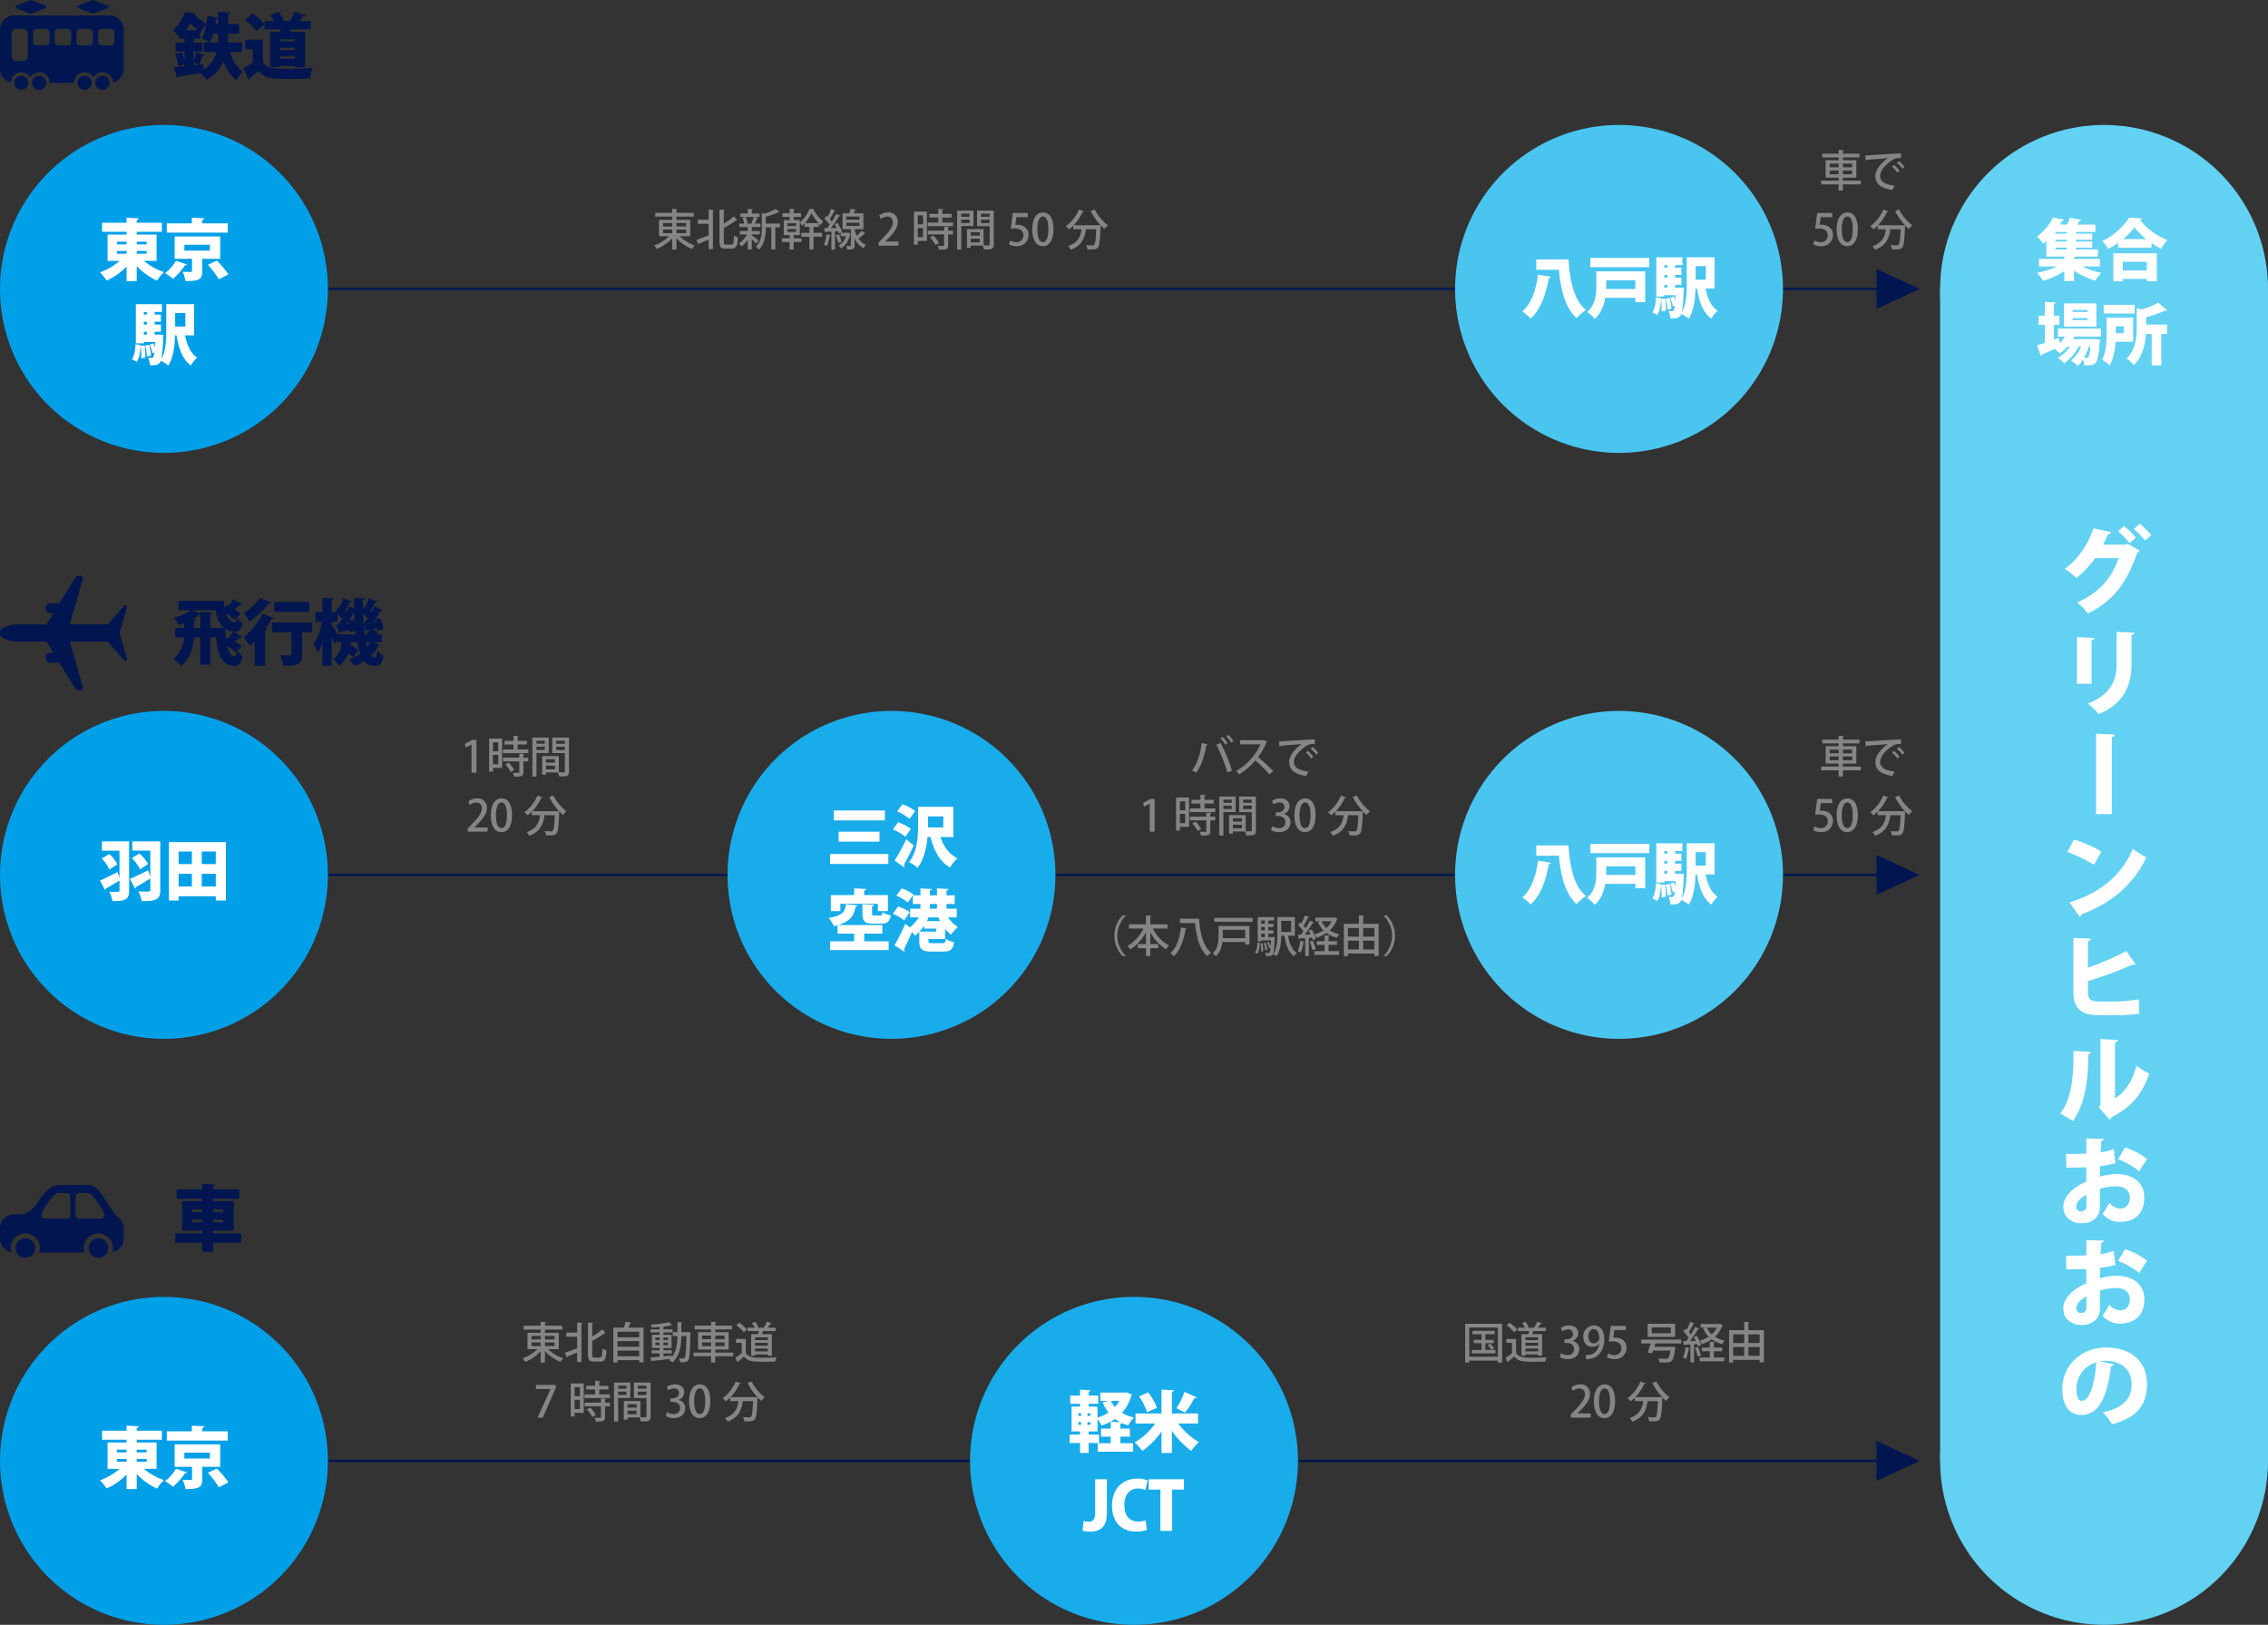 <svg id="グループ_115" data-name="グループ 115" xmlns="http://www.w3.org/2000/svg" xmlns:xlink="http://www.w3.org/1999/xlink" width="991.196" height="710.011" viewBox="0 0 991.196 710.011">
  <rect x="0" y="0" width="991.196" height="710.011" fill="#333333" stroke="none"/>
  <defs>
    <clipPath id="clip-path">
      <rect id="長方形_89" data-name="長方形 89" width="991.196" height="710.011" fill="none"/>
    </clipPath>
  </defs>
  <line id="線_23" data-name="線 23" x2="762.698" transform="translate(71.649 126.258)" fill="none" stroke="#011650" stroke-miterlimit="10" stroke-width="1"/>
  <line id="線_24" data-name="線 24" x2="762.698" transform="translate(71.649 382.31)" fill="none" stroke="#011650" stroke-miterlimit="10" stroke-width="1"/>
  <line id="線_25" data-name="線 25" x2="762.698" transform="translate(71.649 638.362)" fill="none" stroke="#011650" stroke-miterlimit="10" stroke-width="1"/>
  <g id="グループ_114" data-name="グループ 114">
    <g id="グループ_113" data-name="グループ 113" clip-path="url(#clip-path)">
      <path id="パス_935" data-name="パス 935" d="M6.215,36.2A3.082,3.082,0,1,1,9.3,39.279,3.082,3.082,0,0,1,6.215,36.2" fill="#011650"/>
      <path id="パス_936" data-name="パス 936" d="M14.026,36.2a3.081,3.081,0,1,1,3.082,3.082A3.082,3.082,0,0,1,14.026,36.2" fill="#011650"/>
      <path id="パス_937" data-name="パス 937" d="M47.856,36.2a3.081,3.081,0,1,0-3.082,3.082A3.082,3.082,0,0,0,47.856,36.2" fill="#011650"/>
      <path id="パス_938" data-name="パス 938" d="M40.044,36.2a3.081,3.081,0,1,0-3.082,3.082A3.082,3.082,0,0,0,40.044,36.2" fill="#011650"/>
      <path id="パス_939" data-name="パス 939" d="M13.239,5.943,7.214,3.63a.681.681,0,0,1,0-1.272L13.239.046a.674.674,0,0,1,.488,0l6.025,2.312a.681.681,0,0,1,0,1.272L13.727,5.943a.684.684,0,0,1-.488,0" fill="#011650"/>
      <path id="パス_940" data-name="パス 940" d="M40.832,5.943,46.857,3.63a.681.681,0,0,0,0-1.272L40.832.046a.674.674,0,0,0-.488,0L34.319,2.358a.681.681,0,0,0,0,1.272l6.025,2.313a.684.684,0,0,0,.488,0" fill="#011650"/>
      <path id="パス_941" data-name="パス 941" d="M47.808,6.728H6.263A6.263,6.263,0,0,0,0,12.991V29.933A6.266,6.266,0,0,0,4.7,36,4.6,4.6,0,0,1,13.2,33.755,4.607,4.607,0,0,1,21.718,36.2H32.352a4.608,4.608,0,0,1,8.517-2.441A4.6,4.6,0,0,1,49.375,36a6.267,6.267,0,0,0,4.7-6.066V12.991a6.263,6.263,0,0,0-6.263-6.263M12.231,24.513A2.131,2.131,0,0,1,10.1,26.644H7.174a2.131,2.131,0,0,1-2.131-2.131v-9.74a2.131,2.131,0,0,1,2.131-2.131H10.1a2.131,2.131,0,0,1,2.131,2.131Zm9.453-6.21a1.527,1.527,0,0,1-1.527,1.527H16.023A1.527,1.527,0,0,1,14.5,18.3V14.169a1.527,1.527,0,0,1,1.527-1.527h4.134a1.527,1.527,0,0,1,1.527,1.527Zm9.453,0A1.527,1.527,0,0,1,29.61,19.83H25.476A1.527,1.527,0,0,1,23.949,18.3V14.169a1.527,1.527,0,0,1,1.527-1.527H29.61a1.527,1.527,0,0,1,1.527,1.527Zm9.453,0a1.527,1.527,0,0,1-1.527,1.527H34.929A1.527,1.527,0,0,1,33.4,18.3V14.169a1.527,1.527,0,0,1,1.527-1.527h4.134a1.527,1.527,0,0,1,1.527,1.527Zm9.453,0a1.527,1.527,0,0,1-1.527,1.527H44.382A1.527,1.527,0,0,1,42.855,18.3V14.169a1.527,1.527,0,0,1,1.527-1.527h4.134a1.527,1.527,0,0,1,1.527,1.527Z" fill="#011650"/>
      <path id="パス_942" data-name="パス 942" d="M105.757,22.768h-5.291c1.189,3.6,3.068,6.794,5.761,8.611a16.4,16.4,0,0,0-3.037,3.663,18.074,18.074,0,0,1-5.449-8.235,17.9,17.9,0,0,1-7.483,8.047,21.218,21.218,0,0,0-2.63-2.943c-3.663.626-7.265,1.189-9.706,1.565a.776.776,0,0,1-.627.564l-1.221-4.634c1.284-.126,2.85-.314,4.572-.5v-.877l-2.787.877a33.458,33.458,0,0,0-1.159-5.26l2.912-.814a31.44,31.44,0,0,1,1.034,3.725v-4.07H76.7v-3.82h3.946V16.944h-2.38V15.911a14.184,14.184,0,0,0-2.63-2.536A26.577,26.577,0,0,0,80.9,5.2l4.884.845c-.093.314-.344.5-.814.533l-.031.094a30.38,30.38,0,0,1,4.978,3.976L87.5,14.377l-.063-.1v2.662H84.653v1.722H88.41v3.82H84.653V26.9a34.192,34.192,0,0,0,.908-4.165l3.82,1.159a.9.9,0,0,1-.845.344,25.37,25.37,0,0,1-1.315,3.851l1.6-.187.156,2.505a12.638,12.638,0,0,0,5.605-7.64H89.1v-4.2h2.474a24.587,24.587,0,0,0-3.381-1.753c1.22-2.317,2.035-6.325,2.441-9.988L95.3,7.864V5.2l5.354.251c-.031.344-.313.594-.939.689v4.383h4.822v4.2H99.714v1.471c0,.783-.031,1.566-.063,2.38h6.106ZM86.406,13.187c-.97-.94-2.222-1.973-3.381-2.881-.563.97-1.159,1.91-1.847,2.881ZM84.653,27.371v1.064l2.161-.282Zm8.517-12.65A22.5,22.5,0,0,1,91.7,18.572h3.539c.062-.814.062-1.628.062-2.411v-1.44Zm2.129-4.2v-2.6a.731.731,0,0,1-.783.376c-.094.72-.219,1.472-.376,2.223Z" fill="#011650"/>
      <path id="パス_943" data-name="パス 943" d="M114.9,17.32v9.832c1.754,2.911,5.167,2.911,10.552,2.911,3.7,0,8.11-.125,11.272-.406a22.873,22.873,0,0,0-1.44,4.633c-2.348.126-5.511.22-8.517.22-7.765,0-11.021-.157-13.87-3.476-1.284,1.128-2.6,2.254-3.726,3.131a.636.636,0,0,1-.5.721l-2.255-5.01a44.874,44.874,0,0,0,4.039-2.536V21.516h-3.225v-4.2Zm-4.415-11.4a25.814,25.814,0,0,1,5.136,4.665l-3.633,3.006A24.961,24.961,0,0,0,107.1,8.647Zm7.546,7.953h4.447c.093-.345.156-.72.25-1.065h-7.076V9.179h4.039a18.563,18.563,0,0,0-1.534-2.505L121.66,5.2a14.075,14.075,0,0,1,2.317,3.757l-.5.219h3.538l-.251-.094a23.2,23.2,0,0,0,1.847-3.914l5.042,1.378c-.126.282-.407.376-.908.407-.47.658-1.128,1.472-1.754,2.223h4.822v3.632H127.39c-.188.345-.345.72-.564,1.065h6.512v15.5H128.83v-.5h-6.513v.5h-4.29Zm10.8,3.287h-6.513v.876h6.513Zm-6.513,4.666h6.513v-.908h-6.513Zm0,3.82h6.513V24.71h-6.513Z" fill="#011650"/>
      <path id="パス_944" data-name="パス 944" d="M301.673,103.248h-4.616a18.173,18.173,0,0,0,6.649,4.009,7.231,7.231,0,0,0-1.292,1.558,19.793,19.793,0,0,1-6.782-4.75v4.978h-1.881v-4.9a19.484,19.484,0,0,1-6.668,4.636,8.514,8.514,0,0,0-1.235-1.5,18.1,18.1,0,0,0,6.516-4.028h-4.369v-7.18h5.756V94.662h-7.409V92.99h7.409V91.262l2.336.151c-.018.152-.151.266-.455.323V92.99h7.579v1.672h-7.579v1.406h6.041Zm-11.911-4.255h3.989V97.454h-3.989Zm0,2.869h3.989V100.3h-3.989Zm10.087-4.408h-4.217v1.539h4.217Zm0,2.85h-4.217v1.558h4.217Z" fill="#858585"/>
      <path id="パス_945" data-name="パス 945" d="M309.712,95.992V91.6l2.318.133c-.019.152-.153.266-.457.323v16.813h-1.861v-4.18c-1.577.684-3.135,1.33-4.237,1.767a.4.4,0,0,1-.247.361l-.911-2.013c1.348-.438,3.381-1.179,5.4-1.938V97.8h-4.768v-1.8Zm6.611,9.669c0,1.045.133,1.216.912,1.216H319.7c.836,0,.95-.817,1.083-3.97a5.054,5.054,0,0,0,1.729.836c-.19,3.59-.665,4.9-2.66,4.9h-2.868c-1.957,0-2.546-.665-2.546-3.021V91.6l2.337.152c-.019.152-.152.266-.456.3V97.74a34.29,34.29,0,0,0,4.407-3.23l1.425,1.672a.49.49,0,0,1-.437.1,45.544,45.544,0,0,1-5.395,3.343Z" fill="#858585"/>
      <path id="パス_946" data-name="パス 946" d="M328.56,102.85c.627.418,2.527,1.862,2.982,2.261l-1.026,1.311c-.4-.438-1.234-1.235-1.956-1.9v4.521h-1.748v-4.369a13.552,13.552,0,0,1-2.7,3.058,7.041,7.041,0,0,0-1.2-1.274,12.738,12.738,0,0,0,3.609-4.007h-3.172v-1.54h3.457v-1.69h-3.685v-1.5h2.108a11.073,11.073,0,0,0-.74-2.547l1.253-.36h-2.241v-1.5h3.305V91.262l2.185.133c-.019.152-.133.266-.437.3v1.614h3.381v1.5h-2.184l1.557.437c-.037.133-.19.19-.436.209a24.49,24.49,0,0,1-.969,2.261h2.431v1.5H328.9a.832.832,0,0,1-.342.134v1.556h3.5v1.54h-3.5Zm-.171-5.243a21.013,21.013,0,0,0,.95-2.793H325.9a10.336,10.336,0,0,1,.836,2.774l-.418.133h2.413Zm12.481.075v1.673h-2.033v9.707H337.09V99.355h-2.413c0,2.184-.057,6.763-3.039,9.745a4.3,4.3,0,0,0-1.292-1.254c2.356-2.355,2.6-5.586,2.6-8.226V93.048l1.045.3a22.157,22.157,0,0,0,4.978-2.052l1.728,1.312a.518.518,0,0,1-.475.094,31.446,31.446,0,0,1-5.547,2v2.981Z" fill="#858585"/>
      <path id="パス_947" data-name="パス 947" d="M346.857,102.736v1.406h3.4v1.615h-3.4v3.3h-1.748v-3.3h-3.382v-1.615h3.382v-1.406h-2.584V96.163h2.584V94.776h-3.173v-1.6h3.173V91.262l2.184.114c-.018.171-.133.266-.436.323v1.482h3.229v1.6h-3.229v1.387h2.7v6.573Zm-2.736-3.97h3.78v-1.2h-3.78Zm0,2.564h3.78V100.1h-3.78Zm11.417-2.184v2.6H359.3v1.672h-3.762v5.6h-1.785v-5.6h-3.515v-1.672h3.515v-2.6h-2.147v-1.5a14.13,14.13,0,0,1-1.1,1.045,6.868,6.868,0,0,0-.912-1.52,15.3,15.3,0,0,0,4.179-5.889l2.09.1a.368.368,0,0,1-.3.266,17.654,17.654,0,0,0,4.2,5.148,8.851,8.851,0,0,0-.988,1.653q-.456-.4-.912-.855v1.558Zm2.2-1.672a19.977,19.977,0,0,1-3.1-4.351,18.2,18.2,0,0,1-2.887,4.351Z" fill="#858585"/>
      <path id="パス_948" data-name="パス 948" d="M363.007,102.774c-.038.19-.209.228-.4.209a16.293,16.293,0,0,1-1.2,4.54,9.038,9.038,0,0,0-1.292-.627,16.6,16.6,0,0,0,1.083-4.54Zm3.59-.722a8.264,8.264,0,0,0-.342-1.045l-1.311.095v7.96h-1.6V101.2c-.95.038-1.8.1-2.489.114a.361.361,0,0,1-.323.266l-.38-1.862,1.33-.019c.361-.437.741-.95,1.1-1.482a16.863,16.863,0,0,0-2.318-2.7l.893-1.2c.171.152.342.3.513.475a27.112,27.112,0,0,0,1.6-3.533l1.824.759a.51.51,0,0,1-.455.171,28.444,28.444,0,0,1-1.995,3.61,10.207,10.207,0,0,1,.874,1.045c.741-1.159,1.424-2.356,1.938-3.363l1.766.817a.6.6,0,0,1-.494.171,47.8,47.8,0,0,1-3.609,5.205l2.546-.038a17.339,17.339,0,0,0-.913-1.672l1.311-.551a16.249,16.249,0,0,1,1.938,3.99Zm.019.285a19.338,19.338,0,0,1,1.178,3.362c-.4.133-.779.285-1.425.513a19.355,19.355,0,0,0-1.1-3.438Zm4.142-.684.988.4a.357.357,0,0,1-.171.228c-.646,3.02-2.052,5.091-3.99,6.212a6.935,6.935,0,0,0-1.121-1.235,6.977,6.977,0,0,0,3.286-4.046h-2.317v-1.52h3.04Zm2.735-1.5a9.683,9.683,0,0,0,.95,2.85,21.142,21.142,0,0,0,2.166-2.166c1.444,1.14,1.538,1.2,1.634,1.254-.076.114-.266.152-.494.114a28.812,28.812,0,0,1-2.565,2.051,7.955,7.955,0,0,0,3.249,2.736,7.032,7.032,0,0,0-1.1,1.444,9.2,9.2,0,0,1-3.838-4.255v3.058c0,1.577-.57,1.805-3.21,1.805a6.629,6.629,0,0,0-.456-1.558c.38,0,.759.019,1.064.019.968,0,.968-.019.968-.285v-7.067h-3.647V93.2h2.907a14.437,14.437,0,0,0,.759-1.975l2.223.512c-.057.152-.209.209-.456.228-.171.361-.418.8-.665,1.235h4.37v6.953Zm-3.647-4.141h5.794V94.624h-5.794Zm0,2.735h5.794V97.34h-5.794Z" fill="#858585"/>
      <path id="パス_949" data-name="パス 949" d="M392.665,107.371h-8.7v-1.349l1.5-1.577c3.02-3.1,4.692-5.072,4.692-7.219a2.317,2.317,0,0,0-2.47-2.6,4.6,4.6,0,0,0-2.754,1.121l-.665-1.577a6.177,6.177,0,0,1,3.856-1.33A3.922,3.922,0,0,1,392.361,97c0,2.622-1.786,4.807-4.275,7.314l-1.177,1.2v.038h5.756Z" fill="#858585"/>
      <path id="パス_950" data-name="パス 950" d="M405.091,92.459v12.822h-4.009v1.634h-1.671V92.459Zm-1.69,1.633h-2.319v3.932H403.4Zm-2.319,9.575H403.4V99.6h-2.319Zm10.772-6.459h4.673v1.614H405.434V97.208h4.635V95.061h-3.914v-1.6h3.914v-2.2l2.223.133c-.02.17-.133.266-.438.322v1.748h4.028v1.6h-4.028Zm2.964,1.956c-.02.171-.133.266-.438.323v1.33h2.128v1.6H414.38v4.711c0,1.748-.721,2-4.027,2a6.366,6.366,0,0,0-.589-1.691c.551.019,1.084.019,1.52.019,1.311,0,1.331,0,1.331-.342v-4.692h-7.124v-1.6h7.124V99.069Zm-6,7.941a14.1,14.1,0,0,0-2.337-3.324l1.444-.836a14.244,14.244,0,0,1,2.45,3.229Z" fill="#858585"/>
      <path id="パス_951" data-name="パス 951" d="M425.458,98.784H420.1v10.278h-1.786V92.04h7.143Zm-1.709-5.395H420.1v1.349h3.647ZM420.1,97.454h3.647V96.01H420.1Zm14.21-5.414V106.8c0,2.109-.912,2.242-4.274,2.242a7.088,7.088,0,0,0-.57-1.767h-5.224v.969H422.59v-8.131h7.276v7.105c.494.019.95.019,1.349.019,1.272,0,1.291,0,1.291-.456v-7.96H427V92.04Zm-6.136,9.442h-3.933v1.5h3.933Zm-3.932,4.426h3.933v-1.6h-3.933Zm8.263-12.519h-3.78v1.349h3.78Zm-3.78,4.1h3.78V96.011h-3.78Z" fill="#858585"/>
      <path id="パス_952" data-name="パス 952" d="M449.208,93.066V94.89h-5.015l-.475,3.4c.285-.019.551-.057.95-.057,2.6,0,4.844,1.52,4.844,4.445a4.9,4.9,0,0,1-5.224,4.9,6.8,6.8,0,0,1-3.344-.8l.494-1.672a5.934,5.934,0,0,0,2.774.722,2.918,2.918,0,0,0,3.059-2.964c0-1.843-1.254-3-3.8-3a10.767,10.767,0,0,0-1.729.114l.893-6.915Z" fill="#858585"/>
      <path id="パス_953" data-name="パス 953" d="M451.129,100.247c0-4.674,1.767-7.409,4.73-7.409,3.021,0,4.541,2.925,4.541,7.257,0,4.844-1.748,7.485-4.693,7.485-2.982,0-4.578-2.945-4.578-7.333m7.048-.076c0-3.4-.722-5.585-2.394-5.585-1.443,0-2.431,2.013-2.431,5.585,0,3.552.873,5.642,2.393,5.642,1.862,0,2.432-2.679,2.432-5.642" fill="#858585"/>
      <path id="パス_954" data-name="パス 954" d="M478.411,91.546a21.5,21.5,0,0,0,5.775,6.934,9.289,9.289,0,0,0-1.52,1.6,20.727,20.727,0,0,1-1.614-1.577c0,.152-.019.38-.038.589-.247,6.041-.513,8.283-1.178,9.042a2.107,2.107,0,0,1-1.6.8,10.278,10.278,0,0,1-1.2.057c-.55,0-1.177-.019-1.8-.057a4.124,4.124,0,0,0-.589-1.823c1.178.114,2.279.133,2.735.133a1.018,1.018,0,0,0,.817-.266c.456-.475.7-2.3.893-6.8h-4.5c-.532,3.552-1.539,7.1-6.668,8.985a6.2,6.2,0,0,0-1.159-1.614c4.464-1.482,5.49-4.294,5.908-7.371h-3.629V98.613a17.784,17.784,0,0,1-1.823,1.6A13.828,13.828,0,0,0,465.8,98.86a16.8,16.8,0,0,0,5.68-7.276l2.242.76a.481.481,0,0,1-.532.209,21.538,21.538,0,0,1-3.952,5.87h10.373l.418-.019,1.026.1a29.375,29.375,0,0,1-4.389-6.25Z" fill="#858585"/>
      <path id="パス_955" data-name="パス 955" d="M813.258,78.93v1.634h-7.846v2.7H803.55v-2.7H795.9V78.93h7.655V77.62h-5.68v-7.6h5.68V68.805h-7.162V67.152h7.162V65.48l2.318.133c-.019.152-.152.266-.456.323v1.216h7.257v1.653h-7.257V70.02h5.851v7.6h-5.851v1.31Zm-13.64-5.813h3.933V71.5h-3.933Zm0,3.021h3.933V74.5h-3.933Zm9.84-4.636h-4.046v1.615h4.046Zm0,3h-4.046v1.634h4.046Z" fill="#858585"/>
      <path id="パス_956" data-name="パス 956" d="M815.2,67.912c.57,0,1.387-.019,1.919-.057,1.937-.152,10.828-.742,13.678-.817l.018,2.013a5.769,5.769,0,0,0-4.027,1.045c-2.45,1.558-5.11,4.389-5.11,6.687,0,2.394,1.881,3.8,6.307,4.331L827.071,83c-5.414-.7-7.465-2.868-7.465-6.193,0-2.488,2.374-5.623,5.508-7.693-2.223.17-7.2.55-9.27.759a.728.728,0,0,1-.456.3Zm12.52,4.16a12.547,12.547,0,0,1,2.431,2.6l-.931.723a13.172,13.172,0,0,0-2.356-2.6Zm2.146-1.691a11.465,11.465,0,0,1,2.432,2.584l-.912.741a13.629,13.629,0,0,0-2.375-2.6Z" fill="#858585"/>
      <path id="パス_957" data-name="パス 957" d="M800.757,93.066V94.89h-5.015l-.475,3.4c.285-.019.551-.057.95-.057,2.6,0,4.844,1.52,4.844,4.445a4.9,4.9,0,0,1-5.224,4.9,6.8,6.8,0,0,1-3.344-.8l.494-1.672a5.934,5.934,0,0,0,2.774.722,2.918,2.918,0,0,0,3.059-2.964c0-1.843-1.254-3-3.8-3a10.766,10.766,0,0,0-1.729.114l.893-6.915Z" fill="#858585"/>
      <path id="パス_958" data-name="パス 958" d="M802.678,100.247c0-4.674,1.767-7.409,4.73-7.409,3.021,0,4.541,2.925,4.541,7.257,0,4.844-1.748,7.485-4.693,7.485-2.982,0-4.578-2.945-4.578-7.333m7.048-.076c0-3.4-.722-5.585-2.394-5.585-1.443,0-2.431,2.013-2.431,5.585,0,3.552.873,5.642,2.393,5.642,1.862,0,2.432-2.679,2.432-5.642" fill="#858585"/>
      <path id="パス_959" data-name="パス 959" d="M829.96,91.546a21.487,21.487,0,0,0,5.775,6.934,9.289,9.289,0,0,0-1.52,1.6A20.541,20.541,0,0,1,832.6,98.5c0,.152-.02.38-.039.589-.247,6.041-.512,8.283-1.178,9.042a2.106,2.106,0,0,1-1.6.8,10.26,10.26,0,0,1-1.2.057c-.551,0-1.178-.019-1.8-.057a4.111,4.111,0,0,0-.589-1.823c1.178.114,2.28.133,2.736.133a1.018,1.018,0,0,0,.817-.266c.455-.475.7-2.3.893-6.8h-4.5c-.533,3.552-1.539,7.1-6.668,8.985a6.205,6.205,0,0,0-1.16-1.614c4.464-1.482,5.491-4.294,5.908-7.371h-3.628V98.613a17.783,17.783,0,0,1-1.823,1.6,13.938,13.938,0,0,0-1.426-1.349,16.8,16.8,0,0,0,5.68-7.276l2.242.76a.481.481,0,0,1-.532.209,21.534,21.534,0,0,1-3.951,5.87h10.372l.418-.019,1.027.1a29.341,29.341,0,0,1-4.389-6.25Z" fill="#858585"/>
      <path id="パス_960" data-name="パス 960" d="M143.3,126.258A71.648,71.648,0,1,1,71.648,54.609,71.649,71.649,0,0,1,143.3,126.258" fill="#00a0e9"/>
      <path id="パス_961" data-name="パス 961" d="M68.438,113.992H62.9a26.888,26.888,0,0,0,8.777,4.928,17.562,17.562,0,0,0-3.032,3.7,27.84,27.84,0,0,1-8.894-6.357v6.561H55.317v-6.386a26.582,26.582,0,0,1-8.719,6.124,19.928,19.928,0,0,0-2.916-3.558,26.525,26.525,0,0,0,8.6-5.015H47.006V102.5h8.311v-1.225h-10.7V97.342h10.7V95.125l5.336.292c-.029.321-.292.525-.9.641v1.284H70.742v3.936H59.749V102.5h8.689Zm-17.291-7.2h4.17v-1.167h-4.17Zm0,4.083h4.17v-1.2h-4.17Zm12.947-5.249H59.749v1.167h4.345Zm0,4.053H59.749v1.2h4.345Z" fill="#fff"/>
      <path id="パス_962" data-name="パス 962" d="M81.734,115.538a.807.807,0,0,1-.845.32,30.249,30.249,0,0,1-5.279,5.978,24.5,24.5,0,0,0-3.469-2.479,17.629,17.629,0,0,0,4.752-5.423ZM99.551,97.6v4.053H72.9V97.6H83.833V95.125l5.482.292c-.028.35-.291.554-.933.642V97.6Zm-3.325,15.513H88.382v5.424c0,3.47-1.2,4.286-7.289,4.286a15.729,15.729,0,0,0-1.313-4.053c.875.029,2.1.058,2.887.058,1.079,0,1.254,0,1.254-.437v-5.278H76.339v-9.8H96.226ZM80.568,109.5H91.707v-2.566H80.568ZM95.643,122.04a40.878,40.878,0,0,0-4.782-6.3l3.907-1.867a46.156,46.156,0,0,1,5.074,6.036Z" fill="#fff"/>
      <path id="パス_963" data-name="パス 963" d="M61.469,150.771c-.175,2.829-.467,5.6-1.72,7.319l-2.1-1.108c1.079-1.546,1.458-4.024,1.575-6.619Zm23.357-4.228H80.889c.846,4.2,2.391,7.844,5.278,9.71a14.979,14.979,0,0,0-2.741,3.441c-3.674-2.683-5.307-7.348-6.3-13.151h-.612c-.146,4.432-.758,9.768-2.974,13.18a14.165,14.165,0,0,0-3.237-2.012,2.82,2.82,0,0,1-2.158,1.779,13.769,13.769,0,0,1-2.6.116,9.026,9.026,0,0,0-.845-3.266,10.611,10.611,0,0,0,1.516.088c.758,0,1.02-.525,1.254-2.42l-.9.32a17.651,17.651,0,0,0-1.137-3.761l1.574-.525a17.339,17.339,0,0,1,.641,1.633h.03c.029-.671.058-1.4.116-2.217H62.869v.584h-3.5V132.925h11.4v3.383H67.563v1.137h2.77v3.149h-2.77v1.225h2.77v3.149h-2.77v1.254H68.7l.788-.059,1.924.205a6.329,6.329,0,0,1-.087,1.02,66.917,66.917,0,0,1-.787,9.565c1.982-3.645,2.128-8.748,2.128-12.714V132.9h12.16Zm-23.182,10c.029-.525.058-1.108.058-1.749a30.8,30.8,0,0,0-.2-3.7l1.75-.176a32.747,32.747,0,0,1,.262,4.141c0,.467,0,.875-.029,1.254Zm2.537-20.236H62.869v1.137h1.312Zm0,4.286H62.869v1.225h1.312Zm-1.312,5.628h1.312v-1.254H62.869Zm1.341,9.506a25.1,25.1,0,0,0-.729-4.782l1.691-.292a24.976,24.976,0,0,1,.846,4.724Zm16.8-18.954H76.545v5.919h4.461Z" fill="#fff"/>
      <path id="パス_964" data-name="パス 964" d="M779.222,126.258a71.648,71.648,0,1,1-71.649-71.649,71.649,71.649,0,0,1,71.649,71.649" fill="#4ac5f0"/>
      <path id="パス_965" data-name="パス 965" d="M991.2,126.258a71.648,71.648,0,1,1-71.649-71.649A71.649,71.649,0,0,1,991.2,126.258" fill="#63d1f2"/>
      <path id="パス_966" data-name="パス 966" d="M991.2,638.362a71.648,71.648,0,1,1-71.649-71.649A71.649,71.649,0,0,1,991.2,638.362" fill="#63d1f2"/>
      <path id="パス_967" data-name="パス 967" d="M677.828,120.975a.85.85,0,0,1-.9.554c-1.108,5.89-3.237,13.5-7.99,17.641a26.477,26.477,0,0,0-3.645-3.091c4.287-3.528,6.153-10.439,6.882-16.067Zm-6.415-7.611h14.055c.583,8.6,2.1,17.583,7.669,22.132a24.958,24.958,0,0,0-4.17,3.529c-5.22-4.957-6.94-13.181-7.669-21.141h-9.885Z" fill="#fff"/>
      <path id="パス_968" data-name="パス 968" d="M719.029,118.584v13.442h-4.315V130.16H701.563c-.583,3.324-1.866,6.794-4.607,9.156a16.271,16.271,0,0,0-3.325-3c3.7-3.15,4.025-7.815,4.025-11.372v-6.357Zm-24-5.89h25.748v4.053H695.031Zm19.683,9.8H701.971V125c0,.408,0,.816-.029,1.254h12.772Z" fill="#fff"/>
      <path id="パス_969" data-name="パス 969" d="M725.968,130.306c-.175,2.828-.467,5.6-1.72,7.319l-2.1-1.108c1.079-1.545,1.458-4.024,1.575-6.619Zm23.357-4.228h-3.937c.846,4.2,2.391,7.844,5.278,9.71a14.98,14.98,0,0,0-2.741,3.441c-3.674-2.683-5.307-7.348-6.3-13.151h-.612c-.146,4.432-.758,9.768-2.974,13.18a14.164,14.164,0,0,0-3.237-2.012,2.82,2.82,0,0,1-2.157,1.779,13.784,13.784,0,0,1-2.6.116,9.025,9.025,0,0,0-.845-3.266,10.611,10.611,0,0,0,1.516.088c.758,0,1.02-.525,1.254-2.42l-.9.32a17.652,17.652,0,0,0-1.137-3.761l1.574-.525a17.432,17.432,0,0,1,.641,1.633h.03c.029-.671.058-1.4.116-2.216h-4.927v.583h-3.5V112.46h11.4v3.383h-3.208v1.137h2.771v3.149h-2.771v1.225h2.771V124.5h-2.771v1.254H733.2l.788-.058,1.924.2a6.316,6.316,0,0,1-.087,1.02,66.915,66.915,0,0,1-.787,9.565c1.982-3.645,2.128-8.748,2.128-12.714V112.431h12.16Zm-23.182,10c.029-.524.058-1.107.058-1.749a30.79,30.79,0,0,0-.2-3.7l1.75-.175a32.718,32.718,0,0,1,.262,4.14c0,.467,0,.875-.029,1.254Zm2.537-20.236h-1.312v1.137h1.312Zm0,4.286h-1.312v1.225h1.312Zm-1.312,5.628h1.312V124.5h-1.312Zm1.341,9.506a25.1,25.1,0,0,0-.729-4.782l1.691-.292a25,25,0,0,1,.846,4.724Zm16.8-18.954h-4.461v5.919h4.461Z" fill="#fff"/>
      <path id="パス_970" data-name="パス 970" d="M52.237,276.6s3.047-10.544,3.24-11.23a.655.655,0,0,0-.644-.923c-.343,0-.686.043-1.18.794-.3.453-3.83,4.491-6.588,7.625H30.483c1.687-5.839,5.34-18.486,5.636-19.539a1.31,1.31,0,0,0-1.287-1.845c-.687,0-1.374.086-2.361,1.588-.453.689-3.435,5.529-6.531,10.565h-4a1.912,1.912,0,0,0-1.912,1.912v.515a1.912,1.912,0,0,0,1.912,1.912h1.337c-1.133,1.845-2.178,3.549-3,4.892H6.739c-1.7,0-6.739,1.378-6.739,3.077v1.314c0,1.7,5.039,3.076,6.739,3.076H20.273c.824,1.344,1.869,3.048,3,4.893H21.938a1.912,1.912,0,0,0-1.912,1.912v.515a1.912,1.912,0,0,0,1.912,1.912h4c3.1,5.036,6.078,9.876,6.531,10.565.987,1.5,1.674,1.588,2.361,1.588a1.31,1.31,0,0,0,1.287-1.845c-.3-1.053-3.949-13.7-5.636-19.54H47.065c2.758,3.135,6.29,7.173,6.588,7.626.494.751.837.794,1.18.794a.655.655,0,0,0,.644-.923c-.193-.686-3.24-11.23-3.24-11.23" fill="#011650"/>
      <path id="パス_971" data-name="パス 971" d="M99.839,278.758A19.463,19.463,0,0,0,101.874,276l4.165,2.16a.983.983,0,0,1-.94.251,28.359,28.359,0,0,1-2.41,1.878,29.689,29.689,0,0,1,3,1.973l-2.035,2.1a14.147,14.147,0,0,0,2.38,2.5c-.5,2.881-1.691,4.2-3.507,4.2a4.376,4.376,0,0,1-.877-.094c-5.385-.782-6.7-6.168-7.17-12.493H91.949V290.5H87.534V278.476H84.716c-.219,4.321-1.284,9.018-5.542,12.493a16.659,16.659,0,0,0-3.382-3.068,12.615,12.615,0,0,0,4.6-9.425H76.543v-4.1h3.946v-2.067a21.685,21.685,0,0,1-2.255.814,25.8,25.8,0,0,0-2.285-3.288,21.309,21.309,0,0,0,7.671-3.225H77.984V262.57H97.835c.062.94.125,1.91.282,2.85l1.065-1,.594.313a20.722,20.722,0,0,0,2.1-2.849l4.165,2.16a.982.982,0,0,1-.94.25c-.658.564-1.722,1.409-2.6,2a21.834,21.834,0,0,1,2.755,1.879l-2.662,2.661a30.083,30.083,0,0,0-3.882-2.818c.783,2.317,2.191,3.977,4.07,3.977.407,0,.626-.845.814-2.1a12.637,12.637,0,0,0,2.5,2.505c-.532,2.505-1.722,3.632-3.444,3.632a9.11,9.11,0,0,1-4.133-1.221c.031,1.378.062,2.818.188,4.164l.532-.5Zm-7.89-4.383H97.9c-2.222-1.722-3.193-4.572-3.694-7.766H83.714l3.82,1.66v-.877l5.322.282c-.031.344-.281.564-.907.657Zm-7.171,0h2.756v-5.668a1.162,1.162,0,0,1-.47,0,19.452,19.452,0,0,1-2.912,1.879l1.535.094c-.032.344-.314.532-.909.657Zm18.286,10.614a32.1,32.1,0,0,0-3.82-2.693c.626,2.693,1.816,4.571,3.476,4.571.313,0,.532-.97.719-2.285Z" fill="#011650"/>
      <path id="パス_972" data-name="パス 972" d="M111.327,280.292c-.689.72-1.409,1.409-2.1,2a30.55,30.55,0,0,0-2.787-3.758,34.325,34.325,0,0,0,8.392-10.395l4.916,2.036a.887.887,0,0,1-.971.313c-.814,1.346-1.722,2.724-2.693,4.07l.752.25a.994.994,0,0,1-.94.658V291h-4.571Zm7.264-16.908a.892.892,0,0,1-.97.313,45.384,45.384,0,0,1-8.517,7.953,32.626,32.626,0,0,0-2.5-3.757,27.239,27.239,0,0,0,7.076-6.638Zm17.847,8.642v4.321h-4.383v9.612c0,3.789-1.034,5.1-8.235,5.01a18.147,18.147,0,0,0-1.346-4.634c1.127.031,2.536.063,3.413.063,1.346,0,1.5,0,1.5-.533v-9.518h-8.58v-4.321Zm-1.315-4.634H119.875v-4.321h15.248Z" fill="#011650"/>
      <path id="パス_973" data-name="パス 973" d="M163.018,280.668l3.131,1.126c-.094.251-.344.408-.783.408a17.026,17.026,0,0,1-3.162,4.2,1.972,1.972,0,0,0,1.471.845c.72,0,1.065-.6,1.253-2.881a8.415,8.415,0,0,0,2.724,2.192c-.689,3.6-1.691,4.446-4.165,4.446a5.254,5.254,0,0,1-4.258-2.192,21.461,21.461,0,0,1-4.321,2.161,18.1,18.1,0,0,0-2.348-2.912,18.3,18.3,0,0,0,4.884-2.443,30.248,30.248,0,0,1-1.377-4.946h-2.819l-.125.814a20.886,20.886,0,0,1,3.413,2.786l-2.379,3.037a18.247,18.247,0,0,0-1.91-1.909,11.085,11.085,0,0,1-4.165,5.573,11.3,11.3,0,0,0-2.473-3.006c2.693-1.785,3.412-4.446,3.726-7.3h-1.816V279.54l-1.378,2.035c-.282-.845-.72-2.035-1.19-3.193V291h-4.039V280.981a21.869,21.869,0,0,1-1.973,4.446,24.426,24.426,0,0,0-1.847-3.883,29.564,29.564,0,0,0,3.538-9.832h-2.755v-4.133h3.037v-6.325l4.916.282c-.031.314-.25.5-.877.627v5.416h1.91l-.219-.187,1.628-2.474.345.251a33.27,33.27,0,0,0,1.377-3.789l3.695,1.534a.862.862,0,0,1-.845.313,36.093,36.093,0,0,1-2.1,3.789l.532.5c.5-.909,1-1.848,1.378-2.661l2.066,1.064c-.031-1.5-.031-3.068-.031-4.634l4.822.25c-.032.345-.282.564-.908.658-.031,1.346-.031,2.693-.031,4.008l.845-1.284.313.251a30.149,30.149,0,0,0,1.409-3.789l3.695,1.534a.864.864,0,0,1-.846.313,36.12,36.12,0,0,1-2.129,3.757,4.327,4.327,0,0,1,.533.533c.532-.94,1.033-1.848,1.409-2.661l3.412,1.784c-.125.219-.438.313-.845.313a47.486,47.486,0,0,1-2.693,3.977l2.443-.908a19.4,19.4,0,0,1,1.471,4.759l-2.661,1.064a12.718,12.718,0,0,0-.22-1.315l-1.627.313a10.915,10.915,0,0,1,2.035,1.848l-.564.5h2.286v3.476Zm-18.067-7.734c.564.876,1.785,2.88,2.568,4.258H155.5c-.094-.532-.156-1.1-.219-1.66l-2.317.846a5.248,5.248,0,0,0-.094-.939c-1.628.25-3.163.5-4.258.657a.6.6,0,0,1-.47.469l-1.221-3.663.845-.031c.6-.752,1.221-1.66,1.816-2.568a22.415,22.415,0,0,0-2.1-2.16v3.569h-2.536Zm6.357-.282.97-.063a7.064,7.064,0,0,0-.251-.877Zm3.1-2.036c.094.251.6,1.785.626,1.785-.125-1.534-.187-3.131-.25-4.728-.689,1.1-1.566,2.38-2.442,3.6Zm4.791,1.691c.469-.626.97-1.315,1.471-2.066a18.491,18.491,0,0,0-2.066-2.1c.062,1.409.125,2.818.219,4.164Zm-.251,1.315c.094,1.253.251,2.443.407,3.57h1.879a10.048,10.048,0,0,0-.908-.783l1.5-1.315-1.566.282a.6.6,0,0,1-.469.469Zm1,7.046c.157.72.345,1.408.532,2.035a12.387,12.387,0,0,0,1.284-2.035Zm3.695-9.707c-.25.344-.532.72-.814,1.064l1.189-.093Z" fill="#011650"/>
      <path id="パス_974" data-name="パス 974" d="M143.3,382.31a71.648,71.648,0,1,1-71.649-71.649A71.649,71.649,0,0,1,143.3,382.31" fill="#00a0e9"/>
      <path id="パス_975" data-name="パス 975" d="M56.425,367.675v21.433c0,3.848-1.371,4.665-7.29,4.665a15.549,15.549,0,0,0-1.312-4.141c.9.088,2.011.088,2.828.088,1.429,0,1.574,0,1.574-.671v-4.287c-2.1,1.312-4.344,2.6-5.919,3.471a.8.8,0,0,1-.408.67l-2.187-4.112c1.954-.816,4.87-2.3,7.669-3.732l.845,2.625V371.728H44.556v-4.053Zm-8.661,12.306a16.39,16.39,0,0,0-3.295-4.841l3.324-1.954a16.038,16.038,0,0,1,3.5,4.52Zm22.278-12.306V388.9c0,4.2-1.72,4.87-8.106,4.87a16.561,16.561,0,0,0-1.458-4.287c1.166.117,2.6.117,3.557.117,1.371,0,1.662,0,1.662-.758v-4.986c-2.245,1.428-4.607,2.857-6.3,3.761a.687.687,0,0,1-.379.67l-2.245-4.227c1.982-.817,5.1-2.333,8.018-3.791l.9,2.916v-11.46H57.824v-4.053Zm-9.156,5.249a18.166,18.166,0,0,1,3.849,4.606l-3.47,2.392a19.142,19.142,0,0,0-3.674-4.928Z" fill="#fff"/>
      <path id="パス_976" data-name="パス 976" d="M73.832,367.995h24.9V393.48H94.3v-1.837H78.06v1.837H73.832Zm10.031,4.112h-5.8v5.481h5.8Zm-5.8,15.25h5.8v-5.511h-5.8ZM94.3,372.107H88.178v5.481H94.3Zm-6.124,15.25H94.3v-5.511H88.178Z" fill="#fff"/>
      <path id="パス_977" data-name="パス 977" d="M461.259,382.31a71.648,71.648,0,1,1-71.649-71.649,71.649,71.649,0,0,1,71.649,71.649" fill="#19aceb"/>
      <path id="パス_978" data-name="パス 978" d="M362.781,373.19h25.456v4.345H362.781Zm1.633-19.041h22.307v4.345H364.414Zm2.1,9.3h17.875v4.315H366.514Z" fill="#fff"/>
      <path id="パス_979" data-name="パス 979" d="M392.464,359.281a23.677,23.677,0,0,1,5.628,2.886l-2.391,3.5a23.2,23.2,0,0,0-5.452-3.208Zm-1.486,16.737a87.127,87.127,0,0,0,5.1-9.273l3.237,2.683c-1.4,3.091-2.916,6.1-4.257,8.4a.977.977,0,0,1,.233.642.879.879,0,0,1-.175.525Zm3.411-24.581a21.329,21.329,0,0,1,5.569,2.945l-2.478,3.441a22.371,22.371,0,0,0-5.4-3.266Zm22.249,14.317H411.01c1.341,4.054,3.7,7.495,7.407,9.3a17.291,17.291,0,0,0-3.237,4.023c-4.578-2.683-6.97-7.377-8.544-13.326h-1.283c-.437,4.666-1.545,9.915-4.345,13.443a16.07,16.07,0,0,0-3.732-2.421c3.674-4.549,3.965-11.4,3.965-16.183v-8.048h15.4Zm-11.081-4.2h6.707v-4.811h-6.707Z" fill="#fff"/>
      <path id="パス_980" data-name="パス 980" d="M377.681,407.986v3.354h10.7v3.819h-25.6V411.34h10.526v-3.354h-7.26v-3.673c-.525.145-1.079.261-1.663.408a11.055,11.055,0,0,0-2.245-3.587c6.474-1.079,7.115-2.945,7.523-5.978l5.1.495c-.058.292-.349.526-.845.584-.729,3.441-1.75,6.241-7.611,7.99h19.3v3.761Zm-10.409-13.034v3.179H363.1v-7h10.205v-2.945l5.278.292c-.029.321-.291.525-.9.641v2.012h10.381v7h-4.4v-3.179Zm9.651.175,5.074.263c-.029.32-.262.524-.875.641v3.091c0,.846.175.933,1.137.933h2.362c.729,0,.9-.234,1.021-1.429A10.884,10.884,0,0,0,389.287,400c-.467,2.858-1.575,3.615-4.2,3.615h-3.47c-3.849,0-4.7-1.108-4.7-4.432Z" fill="#fff"/>
      <path id="パス_981" data-name="パス 981" d="M392.523,396.089a19.21,19.21,0,0,1,5.074,2.537l-2.45,3.528a19.642,19.642,0,0,0-4.928-2.857Zm20.5,14.26h-7.29v.816c0,.9.263.991,1.866.991h4.2c1.138,0,1.37-.233,1.516-1.837a11.18,11.18,0,0,0,3.645,1.4c-.495,3.3-1.662,4.111-4.811,4.111h-4.986c-4.286,0-5.4-1.079-5.4-4.578V407.17a17.245,17.245,0,0,1-1.895,1.721,13.966,13.966,0,0,0-1.312-1.633c-1.138,2.74-2.362,5.365-3.47,7.435a1.153,1.153,0,0,1,.262.67.983.983,0,0,1-.145.5l-4.287-2.77a84.3,84.3,0,0,0,4.7-9.36l2.011,1.516a15.626,15.626,0,0,0,3.908-4.374h-3.762v-3.79h4.491v-2.07h-3.295v-3.762h3.295v-3.033l4.957.262c-.029.322-.262.526-.845.613v2.158h3.12v-3.033l5.044.262c-.029.322-.262.526-.874.642v2.129h3.557v3.762h-3.557v2.07h4.461v3.79h-3.791a14.443,14.443,0,0,0,4.287,4.229,15.493,15.493,0,0,0-2.975,3.353,15.714,15.714,0,0,1-2.624-2.6ZM394.1,388.216a20.63,20.63,0,0,1,5.132,2.654l-2.478,3.5a20.126,20.126,0,0,0-4.986-2.975Zm9.8,16.242a20.273,20.273,0,0,1-2.041,2.624h7.319V405.77h-5.278Zm6.94-1.954a16.567,16.567,0,0,1-.787-1.633h-4.229a16.567,16.567,0,0,1-.787,1.633Zm-4.461-5.423h3.12v-2.07h-3.12Z" fill="#fff"/>
      <path id="パス_982" data-name="パス 982" d="M779.222,382.31a71.648,71.648,0,1,1-71.649-71.649,71.649,71.649,0,0,1,71.649,71.649" fill="#4ac5f0"/>
      <path id="パス_983" data-name="パス 983" d="M6.8,545.367a4.267,4.267,0,1,1,4.266,4.266A4.266,4.266,0,0,1,6.8,545.367" fill="#011650"/>
      <path id="パス_984" data-name="パス 984" d="M47.268,545.367A4.267,4.267,0,1,0,43,549.633a4.266,4.266,0,0,0,4.266-4.266" fill="#011650"/>
      <path id="パス_985" data-name="パス 985" d="M51.442,531.768c-2.057-1.931-4.22-5.626-5.482-7.518s-3.694-6.4-7.3-6.4H26.255c-3.789,0-6.912,3.191-8.8,6.068-1.13,1.721-3.694,6.729-9.041,6.729H6.173A6.173,6.173,0,0,0,0,536.821v4.326A6.175,6.175,0,0,0,4.954,547.2a6.383,6.383,0,1,1,12.193.121H36.924a6.383,6.383,0,1,1,12.193-.121,6.175,6.175,0,0,0,4.954-6.052v-4.326a6.165,6.165,0,0,0-2.629-5.053m-20.723-.718a1.418,1.418,0,0,1-1.418,1.418H19.579a1.353,1.353,0,0,1-1.418-1.418c0-2.009,3.808-6.807,4.7-8.09a3.923,3.923,0,0,1,2.6-1.64H29.3a1.418,1.418,0,0,1,1.418,1.418Zm13.463,1.418H34.461a1.418,1.418,0,0,1-1.418-1.418v-8.312a1.418,1.418,0,0,1,1.418-1.418H38.3a3.927,3.927,0,0,1,2.6,1.64c.892,1.283,4.7,6.081,4.7,8.09a1.353,1.353,0,0,1-1.418,1.418" fill="#011650"/>
      <path id="パス_986" data-name="パス 986" d="M105.443,538.975v4.1H93.138v3.977H88.41v-3.977H76.543v-4.1H88.41v-1.19H79.581v-12.9H88.41V523.82H77.2v-4.1H88.41v-2.412l5.7.313c-.031.345-.313.563-.971.688v1.411h11.4v4.1h-11.4v1.065h9.018v12.9H93.138v1.19Zm-21.479-9.332H88.41v-1.158H83.964Zm0,4.54H88.41v-1.189H83.964Zm13.589-5.7H93.138v1.158h4.415Zm0,4.509H93.138v1.189h4.415Z" fill="#011650"/>
      <path id="パス_987" data-name="パス 987" d="M143.3,638.362a71.648,71.648,0,1,1-71.649-71.649A71.649,71.649,0,0,1,143.3,638.362" fill="#00a0e9"/>
      <path id="パス_988" data-name="パス 988" d="M68.438,641.847H62.9a26.885,26.885,0,0,0,8.777,4.927,17.563,17.563,0,0,0-3.032,3.7,27.852,27.852,0,0,1-8.894-6.356v6.561H55.317V644.3A26.6,26.6,0,0,1,46.6,650.42a19.9,19.9,0,0,0-2.916-3.559,26.5,26.5,0,0,0,8.6-5.014H47.006v-11.49h8.311v-1.224h-10.7V625.2h10.7V622.98l5.336.291c-.029.322-.292.526-.9.642V625.2H70.742v3.937H59.749v1.224h8.689Zm-17.291-7.2h4.17v-1.167h-4.17Zm0,4.082h4.17v-1.2h-4.17Zm12.947-5.249H59.749v1.167h4.345Zm0,4.054H59.749v1.2h4.345Z" fill="#fff"/>
      <path id="パス_989" data-name="パス 989" d="M81.734,643.392a.806.806,0,0,1-.845.32,30.276,30.276,0,0,1-5.279,5.978,24.5,24.5,0,0,0-3.469-2.479,17.629,17.629,0,0,0,4.752-5.423Zm17.817-17.934v4.053H72.9v-4.053H83.833V622.98l5.482.291c-.028.35-.291.555-.933.642v1.545Zm-3.325,15.513H88.382V646.4c0,3.47-1.2,4.286-7.289,4.286a15.729,15.729,0,0,0-1.313-4.053c.875.03,2.1.059,2.887.059,1.079,0,1.254,0,1.254-.438v-5.278H76.339v-9.8H96.226Zm-15.658-3.616H91.707V634.79H80.568Zm15.075,12.539a40.934,40.934,0,0,0-4.782-6.3l3.907-1.865a45.957,45.957,0,0,1,5.074,6.035Z" fill="#fff"/>
      <path id="パス_990" data-name="パス 990" d="M567.247,638.362A71.648,71.648,0,1,1,495.6,566.713a71.649,71.649,0,0,1,71.649,71.649" fill="#19aceb"/>
      <path id="パス_991" data-name="パス 991" d="M492.1,608.4l2.654,1.049a1.018,1.018,0,0,1-.35.495,18.808,18.808,0,0,1-4.054,7.465,17.736,17.736,0,0,0,5.249,2.013,14.7,14.7,0,0,0-2.507,3.44,17.559,17.559,0,0,1-2.742-.991,1.132,1.132,0,0,1-.729.322v2.07h4.2v3.527h-4.2v2.887h5.541v3.7H479.8v-3.7h5.628v-2.887h-4.229V624.26h4.229v-2.975l4.14.2a14.979,14.979,0,0,1-2.274-1.428,23.3,23.3,0,0,1-5.862,2.857,15.02,15.02,0,0,0-1.778-2.828v5.424h-3.878v1.37h4.519v3.674h-4.519V634.9h-3.762v-4.344h-4.578v-3.674h4.578v-1.37h-3.7V614.666h3.7v-1.225h-4.257v-3.616h4.257V607.26l4.578.262c-.029.292-.263.466-.816.554v1.749h4.2v3.616h-4.2v1.225h3.878v4.782a18.356,18.356,0,0,0,4.782-2.186,20.5,20.5,0,0,1-2.537-4.434l2.741-.7H480.9v-3.615h10.5Zm-20.82,10.322h1.2v-1.166h-1.2Zm0,3.908h1.2v-1.2h-1.2Zm5.249-5.074h-1.254v1.166h1.254Zm0,3.878h-1.254v1.2h1.254Zm8.981-9.3a11.945,11.945,0,0,0,1.75,2.712,12.683,12.683,0,0,0,1.924-2.712Z" fill="#fff"/>
      <path id="パス_992" data-name="パス 992" d="M523.592,622.043h-8.66a31.309,31.309,0,0,0,9.039,8.165,19.752,19.752,0,0,0-3.353,3.79,36.525,36.525,0,0,1-8.457-8.719v9.652h-4.549v-9.418a33.357,33.357,0,0,1-8.4,8.514,26.509,26.509,0,0,0-3.295-3.732,28.153,28.153,0,0,0,8.953-8.252h-8.6V617.67h11.343V607.23l5.482.291c-.029.35-.291.555-.933.642v9.507h11.431ZM501.81,608.455a25.456,25.456,0,0,1,3.819,6.707l-4.344,1.953a25.258,25.258,0,0,0-3.47-6.939Zm12.334,6.91a33.922,33.922,0,0,0,3.528-7.144l5.337,2.392c-.146.262-.554.379-1.05.35a37.4,37.4,0,0,1-4.024,6.3Z" fill="#fff"/>
      <path id="パス_993" data-name="パス 993" d="M483.746,661.038c0,6.562-3.178,8.253-7.494,8.253a10.286,10.286,0,0,1-3.149-.438l.5-4.2a7.5,7.5,0,0,0,2.128.291c1.691,0,2.887-.728,2.887-3.848V646.43h5.132Z" fill="#fff"/>
      <path id="パス_994" data-name="パス 994" d="M501.27,668.5a13.016,13.016,0,0,1-4.753.759c-7.144,0-10.527-4.987-10.527-11.227,0-8.078,5.249-11.9,11.052-11.9a10.367,10.367,0,0,1,4.491.816l-.933,4.17a7.72,7.72,0,0,0-3.267-.671c-3.236,0-5.948,2.217-5.948,7.29,0,4.7,2.333,7.144,5.978,7.144a10.469,10.469,0,0,0,3.265-.525Z" fill="#fff"/>
      <path id="パス_995" data-name="パス 995" d="M517.423,650.92h-5.161v18.05H507.13V650.92h-5.1v-4.49h15.4Z" fill="#fff"/>
      <rect id="長方形_88" data-name="長方形 88" width="143.297" height="512.104" transform="translate(847.899 126.258)" fill="#63d1f2"/>
      <path id="パス_996" data-name="パス 996" d="M838.984,126.258l-18.9-8.721v17.442Z" fill="#011650"/>
      <path id="パス_997" data-name="パス 997" d="M838.984,382.31l-18.9-8.721v17.442Z" fill="#011650"/>
      <path id="パス_998" data-name="パス 998" d="M838.984,638.362l-18.9-8.721v17.442Z" fill="#011650"/>
      <path id="パス_999" data-name="パス 999" d="M917.727,116.441H909.97a36.44,36.44,0,0,0,8.4,2.8,18.176,18.176,0,0,0-2.624,3.382,32.748,32.748,0,0,1-9.331-4.315v4.49h-4.228v-4.345a33.835,33.835,0,0,1-9.273,4.257,18.733,18.733,0,0,0-2.682-3.469,37.46,37.46,0,0,0,8.689-2.8h-7.844v-3.324h11.11v-.991H894.34V105.3c-.438.408-.9.817-1.4,1.225a13.287,13.287,0,0,0-2.741-3.091,24.527,24.527,0,0,0,7.057-8.369l4.811.9a.779.779,0,0,1-.816.5c-.32.554-.642,1.108-1.021,1.662h3.091a23.625,23.625,0,0,0,1.313-3l5.073.963c-.087.262-.35.379-.846.408-.261.525-.612,1.079-.962,1.633h7.873v3.237H907.2v.729h7.174v2.682H907.2v.759h7.174v2.682H907.2v.758h9.653v3.15h-9.71a1.321,1.321,0,0,1-.73.291v.7h11.315Zm-14.581-15.075h-4.812v.729h4.812Zm0,3.411h-4.812v.758h4.812Zm-4.811,4.2h4.812v-.758h-4.812Z" fill="#fff"/>
      <path id="パス_1000" data-name="パス 1000" d="M925.715,106.09a41.634,41.634,0,0,1-4.345,2.683,16.884,16.884,0,0,0-2.6-3.383A30.2,30.2,0,0,0,930.554,95.1l5.571.321a.992.992,0,0,1-.875.67,29.085,29.085,0,0,0,11.984,8.835,20.941,20.941,0,0,0-2.77,3.82,37.11,37.11,0,0,1-4.17-2.536v2.011H925.715Zm-2.129,16.8V110.668H942.6v12.218h-4.374v-1.021H927.756v1.021Zm14.637-8.485H927.755v3.761h10.468Zm-.232-9.915a28.792,28.792,0,0,1-5.162-5.19,27.57,27.57,0,0,1-5.015,5.19Z" fill="#fff"/>
      <path id="パス_1001" data-name="パス 1001" d="M918.192,147.1H906.529c-.176.35-.38.729-.584,1.079h8.748l.846-.087,2.245.349c-.029.292-.087.671-.145.992-.73,10.031-1.37,10.293-6.765,10.177a8.265,8.265,0,0,0-.555-2.508,14.334,14.334,0,0,1-2.274,2.828,14.176,14.176,0,0,0-2.974-2.362,14.716,14.716,0,0,0,4.432-6.094h-1.021a23.592,23.592,0,0,1-6.327,7.348,14.206,14.206,0,0,0-2.8-2.449,17.609,17.609,0,0,0,5.336-4.9h-1.136a18.049,18.049,0,0,1-3.442,2.945,28.831,28.831,0,0,0-2.1-1.983c-2.1.962-4.141,1.837-5.628,2.479a.692.692,0,0,1-.5.612l-1.6-4.607c.933-.292,2.1-.671,3.383-1.108v-7.873h-2.712v-4h2.712v-6.007l4.781.263c-.028.32-.262.495-.845.583v5.161h2.42v4h-2.42v6.473l2.1-.787.525,2.3a14.821,14.821,0,0,0,2.216-2.829h-3.032v-3.528h18.778Zm-1.982-4.374H902.067V132.576H916.21Zm-3.907-7.29h-6.5v.875h6.5Zm0,3.558h-6.5v.875h6.5Zm.612,12.48a25.053,25.053,0,0,1-2.158,4.9c.437.029.816.029,1.05.029a.917.917,0,0,0,.845-.35c.35-.379.671-1.662.933-4.578Z" fill="#fff"/>
      <path id="パス_1002" data-name="パス 1002" d="M932.246,149.342h-7.669c-.233,3.558-.9,7.611-2.624,10.352a17.616,17.616,0,0,0-3.324-2.537c1.866-3.149,2.012-7.756,2.012-11.139v-7.2h11.6Zm.671-12.334h-13.53v-3.82h13.53Zm-4.753,5.569h-3.5v3.033h3.5Zm18.925-7.027a1.276,1.276,0,0,1-.9.2,49.88,49.88,0,0,1-8.223,2.828v3.266h9.1v4.082h-2.508v13.735h-4.2V145.93h-2.508c-.291,4.433-1.487,9.973-5.365,13.647a10.591,10.591,0,0,0-3.12-2.886c4.083-3.966,4.461-9.594,4.461-13.851V134.7l2.3.525a32.521,32.521,0,0,0,7.085-2.974Z" fill="#fff"/>
      <path id="パス_1003" data-name="パス 1003" d="M935.082,240.663a2.365,2.365,0,0,1-1.029.864c-5.021,14.4-11.276,21.4-21.564,26.585A23.407,23.407,0,0,0,907.8,263.3c9.341-4.321,14.9-10.082,18.106-19.424H915.616a39.213,39.213,0,0,1-8.189,8.683,32.367,32.367,0,0,0-5.1-3.992c5.309-3.5,10.329-10.658,12.593-17.736l7.819,1.728a1.482,1.482,0,0,1-1.4.823c-.617,1.317-1.606,3.416-2.223,4.65h9.877l.9-.411Zm-6.79-10.782a35.362,35.362,0,0,1,5.144,5.062l-2.716,2.428a36.891,36.891,0,0,0-4.98-5.186Zm6.831-1.029a32.481,32.481,0,0,1,5.062,5.021l-2.757,2.346a36.54,36.54,0,0,0-4.857-5.1Z" fill="#fff"/>
      <path id="パス_1004" data-name="パス 1004" d="M907.714,298.775V278.363l7.655.412c-.041.452-.411.781-1.276.9v19.1Zm25.1-22.264c-.041.453-.411.782-1.275.9v12.758c0,8.766-2.84,17-14.281,21.893a32.224,32.224,0,0,0-4.815-4.609c10.618-4.156,12.593-10.864,12.593-17.325V276.1Z" fill="#fff"/>
      <path id="パス_1005" data-name="パス 1005" d="M916.069,320.589l8.189.412c-.041.493-.412.9-1.317,1.11v33.664h-6.872Z" fill="#fff"/>
      <path id="パス_1006" data-name="パス 1006" d="M906.44,366.849a53.39,53.39,0,0,1,11.975,5.308l-3.292,5.721a63.749,63.749,0,0,0-11.646-5.6Zm-1.976,27.49c13.539-4.115,22.964-12.14,27.655-23.416a42.12,42.12,0,0,0,5.885,3.7c-5.1,11.193-14.856,20-28.313,24.9a1.572,1.572,0,0,1-.783,1.111Z" fill="#fff"/>
      <path id="パス_1007" data-name="パス 1007" d="M912.489,433.643c0,3.046,1.316,3.992,4.9,3.992h8.026a69.227,69.227,0,0,0,9.3-.946l.246,6.337a79.785,79.785,0,0,1-9.054.576h-8.766c-7.654,0-10.987-3.086-10.987-10V409.857l7.7.329c-.041.494-.37.9-1.357,1.029v11.646a115.33,115.33,0,0,0,16.749-7.284l4.115,5.843a1.406,1.406,0,0,1-.741.165,3.631,3.631,0,0,1-.7-.082,149.189,149.189,0,0,1-19.424,7.2Z" fill="#fff"/>
      <path id="パス_1008" data-name="パス 1008" d="M913.806,459.656a1.119,1.119,0,0,1-1.111.987c-.165,12.141-1.4,21.441-6.708,29.219-1.441-.946-3.869-2.346-5.638-3.251,5.185-6.256,5.926-17.12,5.844-27.408Zm10.535,20.288c4.9-2.922,7.736-8.271,9.342-14.239a37.541,37.541,0,0,0,5.637,3.457c-2.962,8.559-7.654,14.527-16.337,18.971a3.449,3.449,0,0,1-1.07,1.112l-4.691-5.433.74-.987V454.059l7.654.37c-.082.494-.411.947-1.275,1.112Z" fill="#fff"/>
      <path id="パス_1009" data-name="パス 1009" d="M924.506,508.3a44.854,44.854,0,0,1-6.667,1.275c-.041,1.605-.082,3.128-.082,4.568a29.848,29.848,0,0,1,7.2-1.111c6.626,0,12.182,3.251,12.182,10.288,0,6.214-3.375,10.618-10.783,10.618a9.829,9.829,0,0,1-7.49-3.5,38.014,38.014,0,0,0,3.046-4.815,6.1,6.1,0,0,0,4.526,2.51c2.84,0,4.363-1.975,4.363-4.815,0-2.962-2.181-4.938-6.008-4.938a26.748,26.748,0,0,0-7.037,1.111v7.7c0,3.827-2.47,7.366-8.026,7.366-3.457,0-7.983-1.852-7.983-7.325,0-3.415,2.716-7.655,10.041-10.906v-6.255c-2.593.124-5.515.165-8.725.165l-.123-5.967c3.292,0,6.214-.041,8.848-.124v-6.666l7.613.164a1.106,1.106,0,0,1-1.069.987c-.124,1.606-.206,3.252-.288,4.939a30.268,30.268,0,0,0,5.761-1.441Zm-12.717,13.7c-1.851,1.193-4.362,2.84-4.362,5.1a1.931,1.931,0,0,0,2.1,2.18,2.073,2.073,0,0,0,2.3-2.386c0-.947,0-2.922-.041-4.9m23.087-10.164a31.4,31.4,0,0,0-9.218-5.268l3.045-5.144a29.67,29.67,0,0,1,9.63,5.061Z" fill="#fff"/>
      <path id="パス_1010" data-name="パス 1010" d="M924.506,552.75a44.733,44.733,0,0,1-6.667,1.275c-.041,1.606-.082,3.128-.082,4.569a29.854,29.854,0,0,1,7.2-1.112c6.626,0,12.182,3.251,12.182,10.288,0,6.215-3.375,10.619-10.783,10.619a9.829,9.829,0,0,1-7.49-3.5,38.1,38.1,0,0,0,3.046-4.816,6.1,6.1,0,0,0,4.526,2.511c2.84,0,4.363-1.976,4.363-4.816,0-2.962-2.181-4.938-6.008-4.938a26.791,26.791,0,0,0-7.037,1.111v7.7c0,3.827-2.47,7.366-8.026,7.366-3.457,0-7.983-1.853-7.983-7.325,0-3.416,2.716-7.655,10.041-10.907v-6.255c-2.593.124-5.515.166-8.725.166l-.123-5.968c3.292,0,6.214-.041,8.848-.123v-6.667l7.613.165a1.106,1.106,0,0,1-1.069.987c-.124,1.605-.206,3.251-.288,4.939a30.349,30.349,0,0,0,5.761-1.441Zm-12.717,13.7c-1.851,1.193-4.362,2.84-4.362,5.1a1.932,1.932,0,0,0,2.1,2.181,2.074,2.074,0,0,0,2.3-2.386c0-.948,0-2.922-.041-4.9m23.087-10.165a31.4,31.4,0,0,0-9.218-5.268l3.045-5.143a29.63,29.63,0,0,1,9.63,5.061Z" fill="#fff"/>
      <path id="パス_1011" data-name="パス 1011" d="M923.929,596.21a1.462,1.462,0,0,1-1.317.7c-1.811,14.691-5.844,21.4-13,21.4-4.979,0-8.313-3.909-8.313-11.193,0-10.824,8.724-18.272,19.053-18.272,11.565,0,17.944,6.584,17.944,15.926,0,9.63-4.692,14.774-15.268,17.613a28.186,28.186,0,0,0-4.033-5.267c9.342-1.852,12.593-6.3,12.593-12.222,0-6.585-4.733-10.247-11.359-10.247a16.266,16.266,0,0,0-2.469.205Zm-7.778-.946a12.2,12.2,0,0,0-8.684,11.605c0,3,.619,5.267,2.346,5.267,3.54,0,5.8-8.065,6.338-16.872" fill="#fff"/>
      <path id="パス_1012" data-name="パス 1012" d="M527.752,325.217c-.038.171-.228.286-.513.324-.721,4.521-2.279,9.289-4.483,12.139a9.649,9.649,0,0,0-1.8-.969c2.109-2.641,3.686-7.257,4.255-12.006Zm8.7,12.349a72.1,72.1,0,0,0-4.863-12.121l1.785-.855a66.966,66.966,0,0,1,5.054,12.14Zm-2.165-15.6a14.933,14.933,0,0,1,2.184,2.717l-.95.684a15.437,15.437,0,0,0-2.166-2.755Zm2.564-.817a14.171,14.171,0,0,1,2.2,2.7l-.95.684a16.988,16.988,0,0,0-2.166-2.717Z" fill="#858585"/>
      <path id="パス_1013" data-name="パス 1013" d="M553.8,324.154a.565.565,0,0,1-.323.266,29.555,29.555,0,0,1-3.666,6.4,72.372,72.372,0,0,1,6.649,6.136l-1.672,1.444a58.513,58.513,0,0,0-6.193-6.1,30.117,30.117,0,0,1-7.01,6.1,11.062,11.062,0,0,0-1.387-1.463,25.985,25.985,0,0,0,10.7-11.7h-8.929v-1.8h9.973l.342-.114Z" fill="#858585"/>
      <path id="パス_1014" data-name="パス 1014" d="M559.008,323.964c.57,0,1.387-.019,1.919-.056,1.937-.153,10.829-.743,13.678-.818l.019,2.013a5.769,5.769,0,0,0-4.028,1.045c-2.45,1.558-5.11,4.389-5.11,6.687,0,2.394,1.881,3.8,6.307,4.331l-.911,1.881c-5.415-.7-7.466-2.868-7.466-6.193,0-2.488,2.374-5.623,5.508-7.693-2.222.17-7.2.55-9.27.76a.731.731,0,0,1-.456.3Zm12.52,4.16a12.527,12.527,0,0,1,2.431,2.6l-.931.722a13.2,13.2,0,0,0-2.355-2.6Zm2.146-1.691a11.464,11.464,0,0,1,2.432,2.584l-.912.741a13.6,13.6,0,0,0-2.375-2.6Z" fill="#858585"/>
      <path id="パス_1015" data-name="パス 1015" d="M502.483,363.423V351.132h-.038l-2.413,1.33-.493-1.615,3.229-1.729h1.862v14.3Z" fill="#858585"/>
      <path id="パス_1016" data-name="パス 1016" d="M519.659,348.511v12.822H515.65v1.634h-1.671V348.511Zm-1.691,1.633H515.65v3.932h2.318Zm-2.318,9.575h2.318v-4.065H515.65Zm10.772-6.459h4.673v1.614H520V353.26h4.635v-2.147h-3.914v-1.6h3.914v-2.2l2.223.133c-.019.17-.133.266-.437.322v1.748h4.027v1.6h-4.027Zm2.963,1.956c-.019.171-.133.266-.437.323v1.33h2.128v1.6h-2.128v4.711c0,1.748-.722,1.995-4.027,1.995a6.4,6.4,0,0,0-.589-1.691c.551.019,1.083.019,1.52.019,1.311,0,1.33,0,1.33-.342v-4.692h-7.124v-1.6h7.124v-1.748Zm-6,7.941a14.091,14.091,0,0,0-2.336-3.324l1.443-.836a14.221,14.221,0,0,1,2.451,3.229Z" fill="#858585"/>
      <path id="パス_1017" data-name="パス 1017" d="M540.026,354.836h-5.357v10.278h-1.786V348.093h7.143Zm-1.71-5.395h-3.647v1.349h3.647Zm-3.647,4.066h3.647v-1.444h-3.647Zm14.21-5.414v14.76c0,2.109-.912,2.242-4.275,2.242a7.044,7.044,0,0,0-.569-1.767h-5.224v.969h-1.653v-8.131h7.276v7.105c.494.019.95.019,1.349.019,1.272,0,1.291,0,1.291-.456v-7.96h-5.509v-6.781Zm-6.136,9.441H538.81v1.5h3.933Zm-3.932,4.426h3.933v-1.6h-3.933Zm8.263-12.519h-3.78v1.349h3.78Zm-3.78,4.1h3.78v-1.482h-3.78Z" fill="#858585"/>
      <path id="パス_1018" data-name="パス 1018" d="M561.021,355.71a3.6,3.6,0,0,1,3,3.628c0,2.337-1.785,4.294-5.034,4.294a6.781,6.781,0,0,1-3.495-.893l.57-1.691a5.629,5.629,0,0,0,2.83.817,2.577,2.577,0,0,0,2.869-2.6c0-1.843-1.558-2.7-3.249-2.7h-.969v-1.577h.931c1.235,0,2.85-.741,2.85-2.318a1.974,1.974,0,0,0-2.242-2.013,4.811,4.811,0,0,0-2.545.855l-.551-1.577a6.5,6.5,0,0,1,3.59-1.045c2.679,0,3.989,1.615,3.989,3.439a3.569,3.569,0,0,1-2.545,3.343Z" fill="#858585"/>
      <path id="パス_1019" data-name="パス 1019" d="M565.7,356.3c0-4.674,1.767-7.408,4.73-7.408,3.021,0,4.541,2.924,4.541,7.256,0,4.844-1.748,7.486-4.693,7.486-2.982,0-4.578-2.945-4.578-7.334m7.048-.076c0-3.4-.722-5.585-2.394-5.585-1.443,0-2.431,2.013-2.431,5.585,0,3.552.873,5.643,2.393,5.643,1.862,0,2.432-2.68,2.432-5.643" fill="#858585"/>
      <path id="パス_1020" data-name="パス 1020" d="M592.978,347.6a21.515,21.515,0,0,0,5.775,6.935,9.256,9.256,0,0,0-1.52,1.6,20.756,20.756,0,0,1-1.614-1.578c0,.152-.019.38-.038.59-.247,6.04-.513,8.282-1.178,9.041a2.1,2.1,0,0,1-1.6.8,10.25,10.25,0,0,1-1.2.058c-.55,0-1.177-.02-1.8-.058a4.12,4.12,0,0,0-.589-1.822c1.178.113,2.279.132,2.735.132a1.022,1.022,0,0,0,.817-.265c.456-.476.7-2.3.893-6.8h-4.5c-.532,3.552-1.539,7.1-6.668,8.985a6.2,6.2,0,0,0-1.159-1.614c4.464-1.482,5.49-4.293,5.908-7.371h-3.629v-1.558a17.917,17.917,0,0,1-1.823,1.6,13.724,13.724,0,0,0-1.425-1.349,16.808,16.808,0,0,0,5.68-7.276l2.242.759a.481.481,0,0,1-.532.209,21.509,21.509,0,0,1-3.952,5.87h10.373l.418-.019,1.026.1a29.351,29.351,0,0,1-4.389-6.25Z" fill="#858585"/>
      <path id="パス_1021" data-name="パス 1021" d="M492.069,400.107a12.166,12.166,0,0,0,0,17.592v.1h-1.444a12.8,12.8,0,0,1,0-17.782h1.444Z" fill="#858585"/>
      <path id="パス_1022" data-name="パス 1022" d="M510.214,405.75h-6.383a17.261,17.261,0,0,0,7.124,7.466,7.861,7.861,0,0,0-1.368,1.6,18.923,18.923,0,0,1-6.858-7.448v5.168H506.2v1.823h-3.476v3.439h-1.9v-3.439h-3.553v-1.823h3.553v-5.168a19.564,19.564,0,0,1-6.82,7.5,9.776,9.776,0,0,0-1.292-1.5,17.791,17.791,0,0,0,7.029-7.618H493.4v-1.824h7.427v-3.913l2.356.152c-.019.151-.152.266-.456.322v3.439h7.485Z" fill="#858585"/>
      <path id="パス_1023" data-name="パス 1023" d="M518.632,405.692c-.057.172-.209.285-.494.305-.664,4.008-2.013,8.967-5.129,11.854a11.055,11.055,0,0,0-1.5-1.33c2.926-2.584,4.142-7.276,4.655-11.227Zm-2.963-4.236h8.339c.533,6.288,1.748,12.063,5.32,14.856a9.92,9.92,0,0,0-1.748,1.463c-3.438-3.02-4.711-8.472-5.3-14.419h-6.611Z" fill="#858585"/>
      <path id="パス_1024" data-name="パス 1024" d="M546.03,404.648v8.093h-1.824v-1.1h-9.993a10.162,10.162,0,0,1-2.811,6.25A6.957,6.957,0,0,0,530,416.616c2.317-2.185,2.545-5.281,2.545-7.675v-4.293Zm-15.312-3.572h16.7V402.8h-16.7Zm13.488,5.243h-9.822v2.66c0,.323,0,.646-.019.987h9.841Z" fill="#858585"/>
      <path id="パス_1025" data-name="パス 1025" d="M550.591,412.076c-.113,1.785-.3,3.628-1.083,4.731l-.968-.552a9.042,9.042,0,0,0,1.006-4.369Zm5.68-2.622.855.1a2.455,2.455,0,0,1-.057.494c-.228,4.807-.437,6.555-.93,7.143-.362.455-.722.608-1.938.608-.285,0-.589,0-.912-.019a3.879,3.879,0,0,0-.38-1.444,11.023,11.023,0,0,0,1.387.076.634.634,0,0,0,.551-.209,4.731,4.731,0,0,0,.456-2.128l-.627.247a10.676,10.676,0,0,0-1.007-2.508l.779-.265a10.544,10.544,0,0,1,.893,1.957h.018c.058-.685.115-1.539.153-2.584H551.18v.456h-1.519V400.754h7.2v1.481h-2.6v1.444H556.5v1.406h-2.242v1.481H556.5v1.407h-2.242v1.5h1.672Zm-5.11,6.383a21.376,21.376,0,0,0-.228-3.552l.874-.1a21.2,21.2,0,0,1,.266,3.515Zm1.615-13.6h-1.6v1.443h1.6Zm0,2.85h-1.6v1.481h1.6Zm-1.6,4.389h1.6v-1.5h-1.6Zm1.976,2.469a13.735,13.735,0,0,1,.741,3.1l-.893.19a13.8,13.8,0,0,0-.684-3.115ZM565.9,408.9h-2.964c.589,3.324,1.691,6.136,3.819,7.5a5.542,5.542,0,0,0-1.178,1.463c-2.451-1.748-3.609-4.939-4.236-8.967h-1.387c-.057,2.906-.418,6.554-2.09,8.947a6.428,6.428,0,0,0-1.463-.93c1.748-2.47,1.881-6.06,1.881-8.833v-7.333H565.9Zm-1.633-6.5h-4.312v4.845h4.312Z" fill="#858585"/>
      <path id="パス_1026" data-name="パス 1026" d="M570.066,411.525c-.038.19-.209.228-.4.209a16.29,16.29,0,0,1-1.2,4.54,9.146,9.146,0,0,0-1.292-.627,16.591,16.591,0,0,0,1.083-4.54Zm3.648-.722a8.331,8.331,0,0,0-.343-1.045l-1.367.1v7.96h-1.6v-7.865c-.95.038-1.8.1-2.489.114a.36.36,0,0,1-.323.266l-.38-1.861,1.33-.02c.361-.436.741-.949,1.1-1.481a16.826,16.826,0,0,0-2.318-2.7l.893-1.2c.171.152.342.3.513.475a27.248,27.248,0,0,0,1.6-3.533l1.823.759a.507.507,0,0,1-.455.171,28.378,28.378,0,0,1-1.995,3.61,10.193,10.193,0,0,1,.874,1.045c.741-1.159,1.425-2.356,1.938-3.363l1.766.817a.6.6,0,0,1-.494.171,47.668,47.668,0,0,1-3.609,5.206l2.583-.058c-.284-.569-.589-1.14-.892-1.652l1.31-.551a16.246,16.246,0,0,1,1.938,3.989Zm.038.228a22.114,22.114,0,0,1,1.272,3.7c-.4.153-.8.285-1.444.513a19.058,19.058,0,0,0-1.2-3.78Zm6.9,1.861v2.755h4.559v1.634H574.435v-1.634h4.446v-2.755h-3.439v-1.614h3.439v-2.564l2.222.133c-.019.151-.152.265-.455.3v2.128h3.647v1.614Zm2.678-12.005,1.216.532a.544.544,0,0,1-.209.246,11.777,11.777,0,0,1-3.23,4.9,12.77,12.77,0,0,0,4.294,1.692,7.1,7.1,0,0,0-1.1,1.5,12.941,12.941,0,0,1-4.6-2.089,16.32,16.32,0,0,1-4.236,2.089,6.172,6.172,0,0,0-.988-1.462,14.215,14.215,0,0,0,3.895-1.768,11.671,11.671,0,0,1-2.413-3.609l1.178-.342h-2.261v-1.614H583Zm-5.756,1.69A8.734,8.734,0,0,0,579.7,405.5a10.1,10.1,0,0,0,2.3-2.926Z" fill="#858585"/>
      <path id="パス_1027" data-name="パス 1027" d="M595.753,403.7h6.782v14.039h-1.88v-1.064H589.1v1.14h-1.8V403.7h6.611v-3.685l2.279.152c-.019.151-.133.266-.437.3Zm-1.842,1.823H589.1v3.762h4.806Zm-4.807,9.385h4.806V411.05H589.1Zm11.551-9.385h-4.9v3.762h4.9Zm-4.9,9.385h4.9V411.05h-4.9Z" fill="#858585"/>
      <path id="パス_1028" data-name="パス 1028" d="M604.627,417.7a12.166,12.166,0,0,0,0-17.592v-.1h1.444a12.8,12.8,0,0,1,0,17.782h-1.444Z" fill="#858585"/>
      <path id="パス_1029" data-name="パス 1029" d="M206.074,337.642V325.351h-.038l-2.413,1.33-.493-1.615,3.229-1.729h1.862v14.3Z" fill="#858585"/>
      <path id="パス_1030" data-name="パス 1030" d="M219.45,322.73v12.822h-4.009v1.634H213.77V322.73Zm-1.691,1.633h-2.318V328.3h2.318Zm-2.318,9.575h2.318v-4.065h-2.318Zm10.772-6.459h4.673v1.614H219.792v-1.614h4.635v-2.147h-3.914v-1.6h3.914v-2.2l2.223.133c-.019.17-.133.266-.437.322v1.748h4.027v1.6h-4.027Zm2.963,1.956c-.019.171-.133.266-.437.323v1.33h2.128v1.6h-2.128v4.711c0,1.748-.722,2-4.027,2a6.4,6.4,0,0,0-.589-1.691c.551.019,1.083.019,1.52.019,1.311,0,1.33,0,1.33-.342v-4.692h-7.124v-1.6h7.124V329.34Zm-6,7.941a14.09,14.09,0,0,0-2.336-3.324l1.443-.836a14.221,14.221,0,0,1,2.451,3.229Z" fill="#858585"/>
      <path id="パス_1031" data-name="パス 1031" d="M239.817,329.055H234.46v10.278h-1.786V322.311h7.143Zm-1.709-5.395h-3.647v1.349h3.647Zm-3.648,4.065h3.647v-1.444H234.46Zm14.21-5.414v14.761c0,2.109-.912,2.242-4.274,2.242a7.088,7.088,0,0,0-.57-1.767H238.6v.969h-1.653v-8.131h7.276v7.1c.494.019.95.019,1.349.019,1.272,0,1.291,0,1.291-.456v-7.96h-5.509v-6.782Zm-6.136,9.442H238.6v1.5h3.933Zm-3.932,4.426h3.933v-1.6H238.6Zm8.263-12.519h-3.78v1.349h3.78Zm-3.78,4.1h3.78v-1.482h-3.78Z" fill="#858585"/>
      <path id="パス_1032" data-name="パス 1032" d="M213.085,363.423h-8.7v-1.349l1.5-1.577c3.02-3.1,4.692-5.072,4.692-7.219a2.317,2.317,0,0,0-2.47-2.6,4.6,4.6,0,0,0-2.754,1.121l-.665-1.577a6.177,6.177,0,0,1,3.856-1.33,3.922,3.922,0,0,1,4.237,4.16c0,2.622-1.786,4.807-4.275,7.314l-1.177,1.2v.038h5.756Z" fill="#858585"/>
      <path id="パス_1033" data-name="パス 1033" d="M214.511,356.3c0-4.674,1.767-7.408,4.73-7.408,3.021,0,4.541,2.924,4.541,7.256,0,4.844-1.748,7.486-4.693,7.486-2.982,0-4.578-2.945-4.578-7.334m7.048-.076c0-3.4-.722-5.585-2.394-5.585-1.443,0-2.431,2.013-2.431,5.585,0,3.552.873,5.643,2.393,5.643,1.862,0,2.432-2.68,2.432-5.643" fill="#858585"/>
      <path id="パス_1034" data-name="パス 1034" d="M241.793,347.6a21.515,21.515,0,0,0,5.775,6.935,9.253,9.253,0,0,0-1.52,1.6,20.745,20.745,0,0,1-1.614-1.578c0,.152-.019.38-.038.59-.247,6.04-.513,8.282-1.178,9.041a2.1,2.1,0,0,1-1.6.8,10.25,10.25,0,0,1-1.2.058c-.55,0-1.177-.02-1.8-.058a4.12,4.12,0,0,0-.589-1.822c1.178.113,2.279.132,2.735.132a1.022,1.022,0,0,0,.817-.265c.456-.476.7-2.3.893-6.8h-4.5c-.532,3.552-1.539,7.1-6.668,8.985a6.2,6.2,0,0,0-1.159-1.614c4.464-1.482,5.49-4.293,5.908-7.371h-3.629v-1.558a17.917,17.917,0,0,1-1.823,1.6,13.721,13.721,0,0,0-1.425-1.349,16.808,16.808,0,0,0,5.68-7.276l2.242.759a.481.481,0,0,1-.532.209,21.508,21.508,0,0,1-3.952,5.87H242.99l.418-.019,1.026.1a29.35,29.35,0,0,1-4.389-6.25Z" fill="#858585"/>
      <path id="パス_1035" data-name="パス 1035" d="M813.258,334.982v1.634h-7.846v2.7H803.55v-2.7H795.9v-1.634h7.655v-1.31h-5.68v-7.6h5.68v-1.216h-7.162V323.2h7.162v-1.671l2.318.132c-.019.152-.152.267-.456.323V323.2h7.257v1.653h-7.257v1.216h5.851v7.6h-5.851v1.31Zm-13.64-5.813h3.933v-1.615h-3.933Zm0,3.021h3.933v-1.634h-3.933Zm9.84-4.635h-4.046v1.615h4.046Zm0,3h-4.046v1.634h4.046Z" fill="#858585"/>
      <path id="パス_1036" data-name="パス 1036" d="M815.2,323.964c.57,0,1.387-.019,1.919-.056,1.937-.153,10.828-.743,13.678-.818l.018,2.013a5.769,5.769,0,0,0-4.027,1.045c-2.45,1.558-5.11,4.389-5.11,6.687,0,2.394,1.881,3.8,6.307,4.331l-.912,1.881c-5.414-.7-7.465-2.868-7.465-6.193,0-2.488,2.374-5.623,5.508-7.693-2.223.17-7.2.55-9.27.76a.731.731,0,0,1-.456.3Zm12.52,4.16a12.527,12.527,0,0,1,2.431,2.6l-.931.722a13.171,13.171,0,0,0-2.356-2.6Zm2.146-1.691a11.464,11.464,0,0,1,2.432,2.584l-.912.741a13.63,13.63,0,0,0-2.375-2.6Z" fill="#858585"/>
      <path id="パス_1037" data-name="パス 1037" d="M800.757,349.118v1.825h-5.015l-.475,3.4c.285-.019.551-.057.95-.057,2.6,0,4.844,1.52,4.844,4.445a4.9,4.9,0,0,1-5.224,4.9,6.8,6.8,0,0,1-3.344-.8l.494-1.672a5.934,5.934,0,0,0,2.774.722,2.918,2.918,0,0,0,3.059-2.964c0-1.843-1.254-3-3.8-3a10.768,10.768,0,0,0-1.729.114l.893-6.916Z" fill="#858585"/>
      <path id="パス_1038" data-name="パス 1038" d="M802.678,356.3c0-4.674,1.767-7.408,4.73-7.408,3.021,0,4.541,2.924,4.541,7.256,0,4.844-1.748,7.486-4.693,7.486-2.982,0-4.578-2.945-4.578-7.334m7.048-.076c0-3.4-.722-5.585-2.394-5.585-1.443,0-2.431,2.013-2.431,5.585,0,3.552.873,5.643,2.393,5.643,1.862,0,2.432-2.68,2.432-5.643" fill="#858585"/>
      <path id="パス_1039" data-name="パス 1039" d="M829.96,347.6a21.5,21.5,0,0,0,5.775,6.935,9.253,9.253,0,0,0-1.52,1.6,20.563,20.563,0,0,1-1.614-1.578c0,.152-.02.38-.039.59-.247,6.04-.512,8.282-1.178,9.041a2.1,2.1,0,0,1-1.6.8,10.232,10.232,0,0,1-1.2.058c-.551,0-1.178-.02-1.8-.058a4.107,4.107,0,0,0-.589-1.822c1.178.113,2.28.132,2.736.132a1.021,1.021,0,0,0,.817-.265c.455-.476.7-2.3.893-6.8h-4.5c-.533,3.552-1.539,7.1-6.668,8.985a6.206,6.206,0,0,0-1.16-1.614c4.464-1.482,5.491-4.293,5.908-7.371h-3.628v-1.558a17.917,17.917,0,0,1-1.823,1.6,13.83,13.83,0,0,0-1.426-1.349,16.8,16.8,0,0,0,5.68-7.276l2.242.759a.481.481,0,0,1-.532.209,21.5,21.5,0,0,1-3.951,5.87h10.372l.418-.019,1.027.1a29.316,29.316,0,0,1-4.389-6.25Z" fill="#858585"/>
      <path id="パス_1040" data-name="パス 1040" d="M244.2,589.571H239.58a18.16,18.16,0,0,0,6.649,4.009,7.231,7.231,0,0,0-1.292,1.558,19.8,19.8,0,0,1-6.782-4.749v4.977h-1.881v-4.9a19.5,19.5,0,0,1-6.668,4.635,8.481,8.481,0,0,0-1.235-1.5,18.085,18.085,0,0,0,6.516-4.028h-4.369v-7.18h5.756v-1.406h-7.409v-1.672h7.409v-1.728l2.336.151c-.018.153-.152.266-.455.323v1.254h7.579v1.672h-7.579v1.406H244.2Zm-11.911-4.255h3.989v-1.539h-3.989Zm0,2.868h3.989v-1.558h-3.989Zm10.087-4.407h-4.217v1.539h4.217Zm0,2.85h-4.217v1.558h4.217Z" fill="#858585"/>
      <path id="パス_1041" data-name="パス 1041" d="M252.234,582.314v-4.388l2.318.133c-.019.152-.152.266-.456.323V595.2h-1.862v-4.18c-1.577.684-3.134,1.33-4.236,1.767a.4.4,0,0,1-.247.361l-.912-2.013c1.349-.438,3.381-1.179,5.395-1.939v-5.072h-4.768v-1.8Zm6.611,9.67c0,1.045.133,1.216.912,1.216h2.47c.836,0,.95-.818,1.082-3.971a5.018,5.018,0,0,0,1.729.836c-.19,3.591-.665,4.9-2.659,4.9H259.51c-1.957,0-2.545-.665-2.545-3.02v-14.02l2.336.152c-.019.152-.152.266-.456.3v5.68a34.141,34.141,0,0,0,4.408-3.229l1.425,1.672a.492.492,0,0,1-.437.094,45.43,45.43,0,0,1-5.4,3.344Z" fill="#858585"/>
      <path id="パス_1042" data-name="パス 1042" d="M275.87,578c-.057.152-.209.247-.475.247-.209.57-.475,1.254-.76,1.9h6.611v15.179h-1.9v-.988h-9.479v1.045h-1.824V580.149H272.7a21.583,21.583,0,0,0,.722-2.6Zm3.476,3.914h-9.479v2.45h9.479Zm0,4.122h-9.479v2.47h9.479Zm-9.479,6.63h9.479V590.18h-9.479Z" fill="#858585"/>
      <path id="パス_1043" data-name="パス 1043" d="M300.815,582.1l.95.038c-.018.153-.018.4-.037.589-.19,8.131-.38,10.848-.97,11.665-.512.741-1.082.873-2.336.873-.38,0-.8-.018-1.235-.038a4.454,4.454,0,0,0-.494-1.671c.817.076,1.558.076,1.9.076a.656.656,0,0,0,.646-.323c.418-.532.608-2.925.76-9.517h-2.242c-.019,3.8-.456,8.472-3.951,11.626a7.172,7.172,0,0,0-1.349-1.121,7.225,7.225,0,0,0,.532-.532c-2.945.38-5.966.722-7.922.931a.367.367,0,0,1-.285.285l-.551-1.8c1.083-.077,2.489-.191,4.046-.343V591.4h-3.495v-1.348h3.495V589.04h-3.362v-5.775h3.362v-1.026h-3.989V580.89h3.989v-1.026c-1.139.114-2.318.19-3.4.247a4.719,4.719,0,0,0-.437-1.292,46.664,46.664,0,0,0,8.017-1.045l1.234,1.311c-.037.038-.113.038-.19.038a.861.861,0,0,1-.209-.019,27.8,27.8,0,0,1-3.039.551,1.513,1.513,0,0,1-.323.114v1.121h4.028v1.349H289.93v1.026h3.552v5.775H289.93v1.007h3.686V591.4H289.93v1.311c1.216-.114,2.47-.247,3.705-.36v.664c2.146-2.792,2.431-6.364,2.431-9.213h-2.032V582.1h2.032v-4.349l2.128.113c-.019.171-.133.267-.437.323V582.1Zm-14.4,3.477h1.862v-1.1h-1.862Zm0,2.242h1.862v-1.1h-1.862Zm5.509-3.344H289.93v1.1h1.995Zm0,2.242H289.93v1.1h1.995Z" fill="#858585"/>
      <path id="パス_1044" data-name="パス 1044" d="M320.461,591.034v1.634h-7.845v2.7h-1.862v-2.7H303.1v-1.634h7.656v-1.31h-5.68v-7.6h5.68v-1.216h-7.162v-1.653h7.162v-1.671l2.318.133c-.019.151-.153.265-.456.322v1.216h7.257v1.653h-7.257v1.216h5.851v7.6h-5.851v1.31Zm-13.64-5.812h3.933v-1.615h-3.933Zm0,3.02h3.933v-1.634h-3.933Zm9.841-4.636h-4.046v1.615h4.046Zm0,3h-4.046v1.634h4.046Z" fill="#858585"/>
      <path id="パス_1045" data-name="パス 1045" d="M325.917,585.107v6.118c1.33,2.089,3.932,2.089,6.915,2.089,2.165,0,4.825-.076,6.535-.19a8.725,8.725,0,0,0-.589,1.843c-1.311.056-3.23.094-5.016.094-4.312,0-6.762,0-8.643-2.279-.893.8-1.824,1.577-2.584,2.185a.322.322,0,0,1-.228.361l-.95-1.995a32.512,32.512,0,0,0,2.793-1.994v-4.56h-2.489v-1.672Zm-2.793-7.067A14.651,14.651,0,0,1,326.448,581l-1.425,1.178a14.329,14.329,0,0,0-3.229-3.059Zm5.167,4.977h3.04c.114-.436.209-.912.3-1.368h-4.921v-1.481h3.1a11.458,11.458,0,0,0-1.216-1.957l1.387-.608a8,8,0,0,1,1.463,2.3l-.589.266h3.381l-.38-.152a13.19,13.19,0,0,0,1.311-2.451l2.09.589c-.076.153-.228.209-.475.209a14.475,14.475,0,0,1-1.33,1.805h3.5v1.481H333.5c-.153.418-.324.912-.514,1.368h4.351v9.366h-1.786v-.532H330v.532h-1.71Zm7.257,1.369H330v1.2h5.547ZM330,588.033h5.547V586.8H330Zm0,2.47h5.547v-1.235H330Z" fill="#858585"/>
      <path id="パス_1046" data-name="パス 1046" d="M234.223,605.171h8.644v1.387l-5.681,12.918h-2.26l5.68-12.444v-.038h-6.383Z" fill="#858585"/>
      <path id="パス_1047" data-name="パス 1047" d="M255.122,604.563v12.823h-4.009v1.634h-1.671V604.563Zm-1.691,1.633h-2.318v3.933h2.318Zm-2.318,9.575h2.318v-4.065h-2.318Zm10.772-6.459h4.673v1.615H255.464v-1.615H260.1v-2.147h-3.914v-1.6H260.1v-2.2l2.223.133c-.019.171-.133.266-.437.322v1.748h4.027v1.6h-4.027Zm2.963,1.957c-.019.17-.133.265-.437.323v1.329h2.128v1.6h-2.128v4.712c0,1.748-.722,1.994-4.027,1.994a6.415,6.415,0,0,0-.589-1.691c.551.02,1.083.02,1.52.02,1.311,0,1.33,0,1.33-.343v-4.692h-7.124v-1.6h7.124v-1.747Zm-6,7.94a14.09,14.09,0,0,0-2.336-3.324l1.443-.836a14.243,14.243,0,0,1,2.451,3.229Z" fill="#858585"/>
      <path id="パス_1048" data-name="パス 1048" d="M275.49,610.889h-5.358v10.277h-1.785V604.144h7.143Zm-1.71-5.4h-3.647v1.349h3.647Zm-3.648,4.065h3.647v-1.443h-3.647Zm14.21-5.414v14.761c0,2.109-.911,2.242-4.274,2.242a7.088,7.088,0,0,0-.57-1.767h-5.224v.97h-1.653v-8.131H279.9v7.1c.494.02.95.02,1.349.02,1.273,0,1.292,0,1.292-.456v-7.96h-5.51v-6.783Zm-6.135,9.442h-3.933v1.5h3.933Zm-3.933,4.427h3.933v-1.6h-3.933Zm8.264-12.52h-3.78v1.349h3.78Zm-3.781,4.1h3.78v-1.481h-3.78Z" fill="#858585"/>
      <path id="パス_1049" data-name="パス 1049" d="M296.485,611.763a3.6,3.6,0,0,1,3,3.628c0,2.337-1.785,4.294-5.034,4.294a6.78,6.78,0,0,1-3.495-.894l.57-1.69a5.629,5.629,0,0,0,2.83.817,2.577,2.577,0,0,0,2.869-2.6c0-1.843-1.558-2.7-3.249-2.7h-.969v-1.576h.931c1.235,0,2.85-.741,2.85-2.318a1.975,1.975,0,0,0-2.242-2.014,4.811,4.811,0,0,0-2.545.856l-.551-1.577a6.488,6.488,0,0,1,3.59-1.045c2.679,0,3.989,1.615,3.989,3.438a3.571,3.571,0,0,1-2.545,3.344Z" fill="#858585"/>
      <path id="パス_1050" data-name="パス 1050" d="M301.159,612.351c0-4.674,1.767-7.409,4.73-7.409,3.021,0,4.541,2.926,4.541,7.257,0,4.845-1.748,7.485-4.693,7.485-2.982,0-4.578-2.944-4.578-7.333m7.048-.076c0-3.4-.722-5.585-2.394-5.585-1.443,0-2.431,2.014-2.431,5.585,0,3.553.873,5.643,2.393,5.643,1.862,0,2.432-2.679,2.432-5.643" fill="#858585"/>
      <path id="パス_1051" data-name="パス 1051" d="M328.441,603.65a21.5,21.5,0,0,0,5.775,6.935,9.244,9.244,0,0,0-1.52,1.595,20.723,20.723,0,0,1-1.614-1.577c0,.152-.019.38-.038.589-.247,6.041-.513,8.283-1.178,9.043a2.113,2.113,0,0,1-1.6.8,10.318,10.318,0,0,1-1.2.056c-.55,0-1.177-.018-1.8-.056a4.124,4.124,0,0,0-.589-1.824c1.178.114,2.279.133,2.735.133a1.018,1.018,0,0,0,.817-.266c.456-.475.7-2.3.893-6.8h-4.5c-.532,3.553-1.539,7.1-6.668,8.985a6.2,6.2,0,0,0-1.159-1.614c4.464-1.482,5.49-4.294,5.908-7.371h-3.629v-1.558a17.778,17.778,0,0,1-1.823,1.6,13.836,13.836,0,0,0-1.425-1.349,16.8,16.8,0,0,0,5.68-7.276l2.242.76a.481.481,0,0,1-.532.209,21.523,21.523,0,0,1-3.952,5.87h10.373l.418-.019,1.026.1a29.35,29.35,0,0,1-4.389-6.25Z" fill="#858585"/>
      <path id="パス_1052" data-name="パス 1052" d="M640.332,578.458H656.5v16.965h-1.881v-.874h-12.5v.874h-1.785Zm1.785,14.4h12.5V580.13h-12.5Zm7.029-2.964h4.427v1.519h-10.3V589.9h4.2V586.95h-3.4v-1.463h3.4v-2.45h-3.952v-1.5h9.689v1.5h-4.066v2.45h3.648v1.463h-3.648Zm2.679-.057a14.448,14.448,0,0,0-1.729-2.071l1.178-.589a12.66,12.66,0,0,1,1.767,1.975Z" fill="#858585"/>
      <path id="パス_1053" data-name="パス 1053" d="M662.561,585.107v6.118c1.33,2.089,3.933,2.089,6.915,2.089,2.166,0,4.825-.076,6.535-.19a8.73,8.73,0,0,0-.589,1.843c-1.311.056-3.229.094-5.015.094-4.312,0-6.763,0-8.644-2.279-.893.8-1.824,1.577-2.583,2.185a.322.322,0,0,1-.228.361l-.95-1.995a32.662,32.662,0,0,0,2.792-1.994v-4.56h-2.488v-1.672Zm-2.792-7.067A14.694,14.694,0,0,1,663.093,581l-1.425,1.178a14.358,14.358,0,0,0-3.23-3.059Zm5.167,4.977h3.039c.114-.436.209-.912.3-1.368h-4.92v-1.481h3.1a11.521,11.521,0,0,0-1.216-1.957l1.386-.608a8,8,0,0,1,1.463,2.3l-.589.266h3.382l-.38-.152a13.186,13.186,0,0,0,1.31-2.451l2.09.589c-.076.153-.228.209-.475.209a14.464,14.464,0,0,1-1.329,1.805h3.495v1.481h-5.452c-.152.418-.323.912-.513,1.368h4.351v9.366h-1.786v-.532h-5.547v.532h-1.71Zm7.257,1.369h-5.547v1.2h5.547Zm-5.547,3.647h5.547V586.8h-5.547Zm0,2.47h5.547v-1.235h-5.547Z" fill="#858585"/>
      <path id="パス_1054" data-name="パス 1054" d="M687.2,585.981a3.6,3.6,0,0,1,3,3.628c0,2.337-1.785,4.294-5.034,4.294a6.779,6.779,0,0,1-3.495-.894l.57-1.69a5.629,5.629,0,0,0,2.83.817,2.576,2.576,0,0,0,2.869-2.6c0-1.843-1.558-2.7-3.249-2.7h-.969v-1.576h.931c1.235,0,2.85-.741,2.85-2.318a1.975,1.975,0,0,0-2.242-2.014,4.811,4.811,0,0,0-2.545.856l-.551-1.577a6.487,6.487,0,0,1,3.59-1.045c2.679,0,3.989,1.615,3.989,3.438a3.571,3.571,0,0,1-2.545,3.344Z" fill="#858585"/>
      <path id="パス_1055" data-name="パス 1055" d="M698.869,587.215a3.739,3.739,0,0,1-2.963,1.33c-2.318,0-3.952-1.786-3.952-4.35a4.748,4.748,0,0,1,4.636-5.034c2.925,0,4.559,2.488,4.559,6,0,4.579-2.261,8.169-6.5,8.625a7.876,7.876,0,0,1-1.557.094v-1.766a6.275,6.275,0,0,0,1.405-.076c3.1-.418,4.141-3.04,4.427-4.826Zm-4.711-3.153c0,1.69.874,2.926,2.318,2.926a2.621,2.621,0,0,0,2.28-1.349,1.827,1.827,0,0,0,.152-.836c0-2.355-.817-4.027-2.432-4.027-1.368,0-2.318,1.367-2.318,3.286" fill="#858585"/>
      <path id="パス_1056" data-name="パス 1056" d="M710.554,579.389v1.823h-5.015l-.475,3.4c.285-.019.551-.057.95-.057,2.6,0,4.844,1.52,4.844,4.445a4.9,4.9,0,0,1-5.224,4.9,6.8,6.8,0,0,1-3.344-.8l.494-1.672a5.934,5.934,0,0,0,2.774.722,2.918,2.918,0,0,0,3.059-2.964c0-1.843-1.254-3-3.8-3a10.906,10.906,0,0,0-1.729.113l.893-6.914Z" fill="#858585"/>
      <path id="パス_1057" data-name="パス 1057" d="M734.758,587.045h-11.3c-.152.474-.3.969-.475,1.482h7.713l.418-.076,1.139.322a2.225,2.225,0,0,1-.151.476c-.8,5.908-1.558,6.136-4.408,6.136-.665,0-1.52-.019-2.374-.057a3.75,3.75,0,0,0-.627-1.729c1.33.114,2.735.133,3.286.133a1.6,1.6,0,0,0,.931-.171c.456-.361.817-1.368,1.14-3.4H722.41c-.152.438-.3.836-.456,1.2-.817-.152-1.368-.227-1.937-.3.437-1.045,1.006-2.6,1.443-4.009h-4.141v-1.653h17.439Zm-2.678-2.85H720.093v-5.737H732.08Zm-1.881-4.16h-8.34v2.584h8.34Z" fill="#858585"/>
      <path id="パス_1058" data-name="パス 1058" d="M738.428,589.1c-.038.191-.209.229-.4.209a16.281,16.281,0,0,1-1.2,4.54,9.142,9.142,0,0,0-1.292-.627,16.582,16.582,0,0,0,1.083-4.54Zm3.648-.721a8.278,8.278,0,0,0-.343-1.045l-1.367.094v7.96h-1.6v-7.865c-.95.038-1.8.1-2.489.114a.363.363,0,0,1-.323.267l-.38-1.862,1.33-.019c.361-.437.741-.95,1.1-1.482a16.866,16.866,0,0,0-2.318-2.7l.893-1.2c.171.153.342.3.513.476a27.311,27.311,0,0,0,1.6-3.533l1.823.759a.51.51,0,0,1-.455.171,28.518,28.518,0,0,1-1.995,3.61,10.086,10.086,0,0,1,.874,1.045c.741-1.16,1.425-2.356,1.938-3.363l1.766.817a.6.6,0,0,1-.494.171A47.662,47.662,0,0,1,738.542,586l2.583-.057c-.284-.57-.589-1.14-.892-1.653l1.31-.551a16.262,16.262,0,0,1,1.938,3.989Zm.038.227a22.123,22.123,0,0,1,1.272,3.705c-.4.152-.8.284-1.444.513a19.017,19.017,0,0,0-1.2-3.78Zm6.9,1.862v2.754h4.559v1.634H742.8v-1.634h4.446v-2.754H743.8v-1.615h3.439v-2.564l2.222.133c-.019.152-.152.266-.455.3v2.128h3.647v1.615Zm2.678-12.006,1.216.532a.541.541,0,0,1-.209.247,11.783,11.783,0,0,1-3.23,4.9,12.77,12.77,0,0,0,4.294,1.691,7.106,7.106,0,0,0-1.1,1.5,12.925,12.925,0,0,1-4.6-2.09,16.321,16.321,0,0,1-4.236,2.09,6.2,6.2,0,0,0-.988-1.463,14.181,14.181,0,0,0,3.895-1.767,11.671,11.671,0,0,1-2.413-3.609l1.178-.342h-2.261v-1.615h8.131Zm-5.756,1.691a8.73,8.73,0,0,0,2.127,2.925,10.1,10.1,0,0,0,2.3-2.925Z" fill="#858585"/>
      <path id="パス_1059" data-name="パス 1059" d="M764.114,581.269H770.9v14.039h-1.88v-1.063H757.465v1.14h-1.8V581.269h6.61v-3.684l2.28.151c-.019.153-.133.266-.437.3Zm-1.843,1.825h-4.806v3.762h4.806Zm-4.806,9.384h4.806v-3.856h-4.806Zm11.551-9.384h-4.9v3.762h4.9Zm-4.9,9.384h4.9v-3.856h-4.9Z" fill="#858585"/>
      <path id="パス_1060" data-name="パス 1060" d="M695.165,619.475h-8.7v-1.349l1.5-1.577c3.02-3.1,4.692-5.072,4.692-7.219a2.317,2.317,0,0,0-2.47-2.6,4.6,4.6,0,0,0-2.754,1.12l-.665-1.576a6.177,6.177,0,0,1,3.856-1.33,3.922,3.922,0,0,1,4.237,4.16c0,2.622-1.786,4.807-4.275,7.314l-1.177,1.2v.038h5.756Z" fill="#858585"/>
      <path id="パス_1061" data-name="パス 1061" d="M696.591,612.351c0-4.674,1.767-7.409,4.73-7.409,3.021,0,4.541,2.926,4.541,7.257,0,4.845-1.748,7.485-4.693,7.485-2.982,0-4.578-2.944-4.578-7.333m7.048-.076c0-3.4-.722-5.585-2.394-5.585-1.443,0-2.431,2.014-2.431,5.585,0,3.553.873,5.643,2.393,5.643,1.862,0,2.432-2.679,2.432-5.643" fill="#858585"/>
      <path id="パス_1062" data-name="パス 1062" d="M723.873,603.65a21.5,21.5,0,0,0,5.775,6.935,9.243,9.243,0,0,0-1.52,1.595,20.734,20.734,0,0,1-1.614-1.577c0,.152-.019.38-.038.589-.247,6.041-.513,8.283-1.178,9.043a2.113,2.113,0,0,1-1.6.8,10.319,10.319,0,0,1-1.2.056c-.55,0-1.177-.018-1.8-.056a4.123,4.123,0,0,0-.589-1.824c1.178.114,2.279.133,2.735.133a1.019,1.019,0,0,0,.817-.266c.456-.475.7-2.3.893-6.8h-4.5c-.532,3.553-1.539,7.1-6.668,8.985a6.2,6.2,0,0,0-1.159-1.614c4.464-1.482,5.49-4.294,5.908-7.371h-3.629v-1.558a17.775,17.775,0,0,1-1.823,1.6,13.83,13.83,0,0,0-1.425-1.349,16.8,16.8,0,0,0,5.68-7.276l2.242.76a.481.481,0,0,1-.532.209,21.523,21.523,0,0,1-3.952,5.87H725.07l.418-.019,1.026.1a29.351,29.351,0,0,1-4.389-6.25Z" fill="#858585"/>
      <path id="パス_1063" data-name="パス 1063" d="M677.828,377.027a.85.85,0,0,1-.9.554c-1.108,5.89-3.237,13.5-7.99,17.641a26.616,26.616,0,0,0-3.645-3.091c4.287-3.528,6.153-10.438,6.882-16.066Zm-6.415-7.611h14.055c.583,8.6,2.1,17.583,7.669,22.132a24.957,24.957,0,0,0-4.17,3.529c-5.22-4.957-6.94-13.18-7.669-21.141h-9.885Z" fill="#fff"/>
      <path id="パス_1064" data-name="パス 1064" d="M719.029,374.637v13.442h-4.315v-1.866H701.563c-.583,3.324-1.866,6.794-4.607,9.156a16.306,16.306,0,0,0-3.325-3c3.7-3.149,4.025-7.814,4.025-11.372v-6.356Zm-24-5.891h25.748V372.8H695.031Zm19.683,9.8H701.971v2.508c0,.408,0,.816-.029,1.254h12.772Z" fill="#fff"/>
      <path id="パス_1065" data-name="パス 1065" d="M725.968,386.358c-.175,2.828-.467,5.6-1.72,7.32l-2.1-1.109c1.079-1.545,1.458-4.023,1.575-6.619Zm23.357-4.227h-3.937c.846,4.2,2.391,7.844,5.278,9.71a14.974,14.974,0,0,0-2.741,3.44c-3.674-2.682-5.307-7.348-6.3-13.15h-.612c-.146,4.431-.758,9.767-2.974,13.179A14.2,14.2,0,0,0,734.8,393.3a2.821,2.821,0,0,1-2.157,1.778,13.689,13.689,0,0,1-2.6.117,9.02,9.02,0,0,0-.845-3.266,10.613,10.613,0,0,0,1.516.088c.758,0,1.02-.526,1.254-2.42l-.9.32a17.642,17.642,0,0,0-1.137-3.762l1.574-.524a17.323,17.323,0,0,1,.641,1.633h.03c.029-.671.058-1.4.116-2.217h-4.927v.584h-3.5V368.513h11.4v3.382h-3.208v1.137h2.771v3.15h-2.771v1.224h2.771v3.15h-2.771v1.253H733.2l.788-.058,1.924.2a6.306,6.306,0,0,1-.087,1.02,66.915,66.915,0,0,1-.787,9.565c1.982-3.645,2.128-8.747,2.128-12.713V368.483h12.16Zm-23.182,10c.029-.525.058-1.108.058-1.749a30.767,30.767,0,0,0-.2-3.7l1.75-.176a32.729,32.729,0,0,1,.262,4.14c0,.467,0,.875-.029,1.254Zm2.537-20.237h-1.312v1.137h1.312Zm0,4.287h-1.312v1.225h1.312Zm-1.312,5.627h1.312v-1.254h-1.312Zm1.341,9.506a25.108,25.108,0,0,0-.729-4.782l1.691-.291a24.982,24.982,0,0,1,.846,4.724Zm16.8-18.953h-4.461v5.919h4.461Z" fill="#fff"/>
    </g>
  </g>
</svg>
